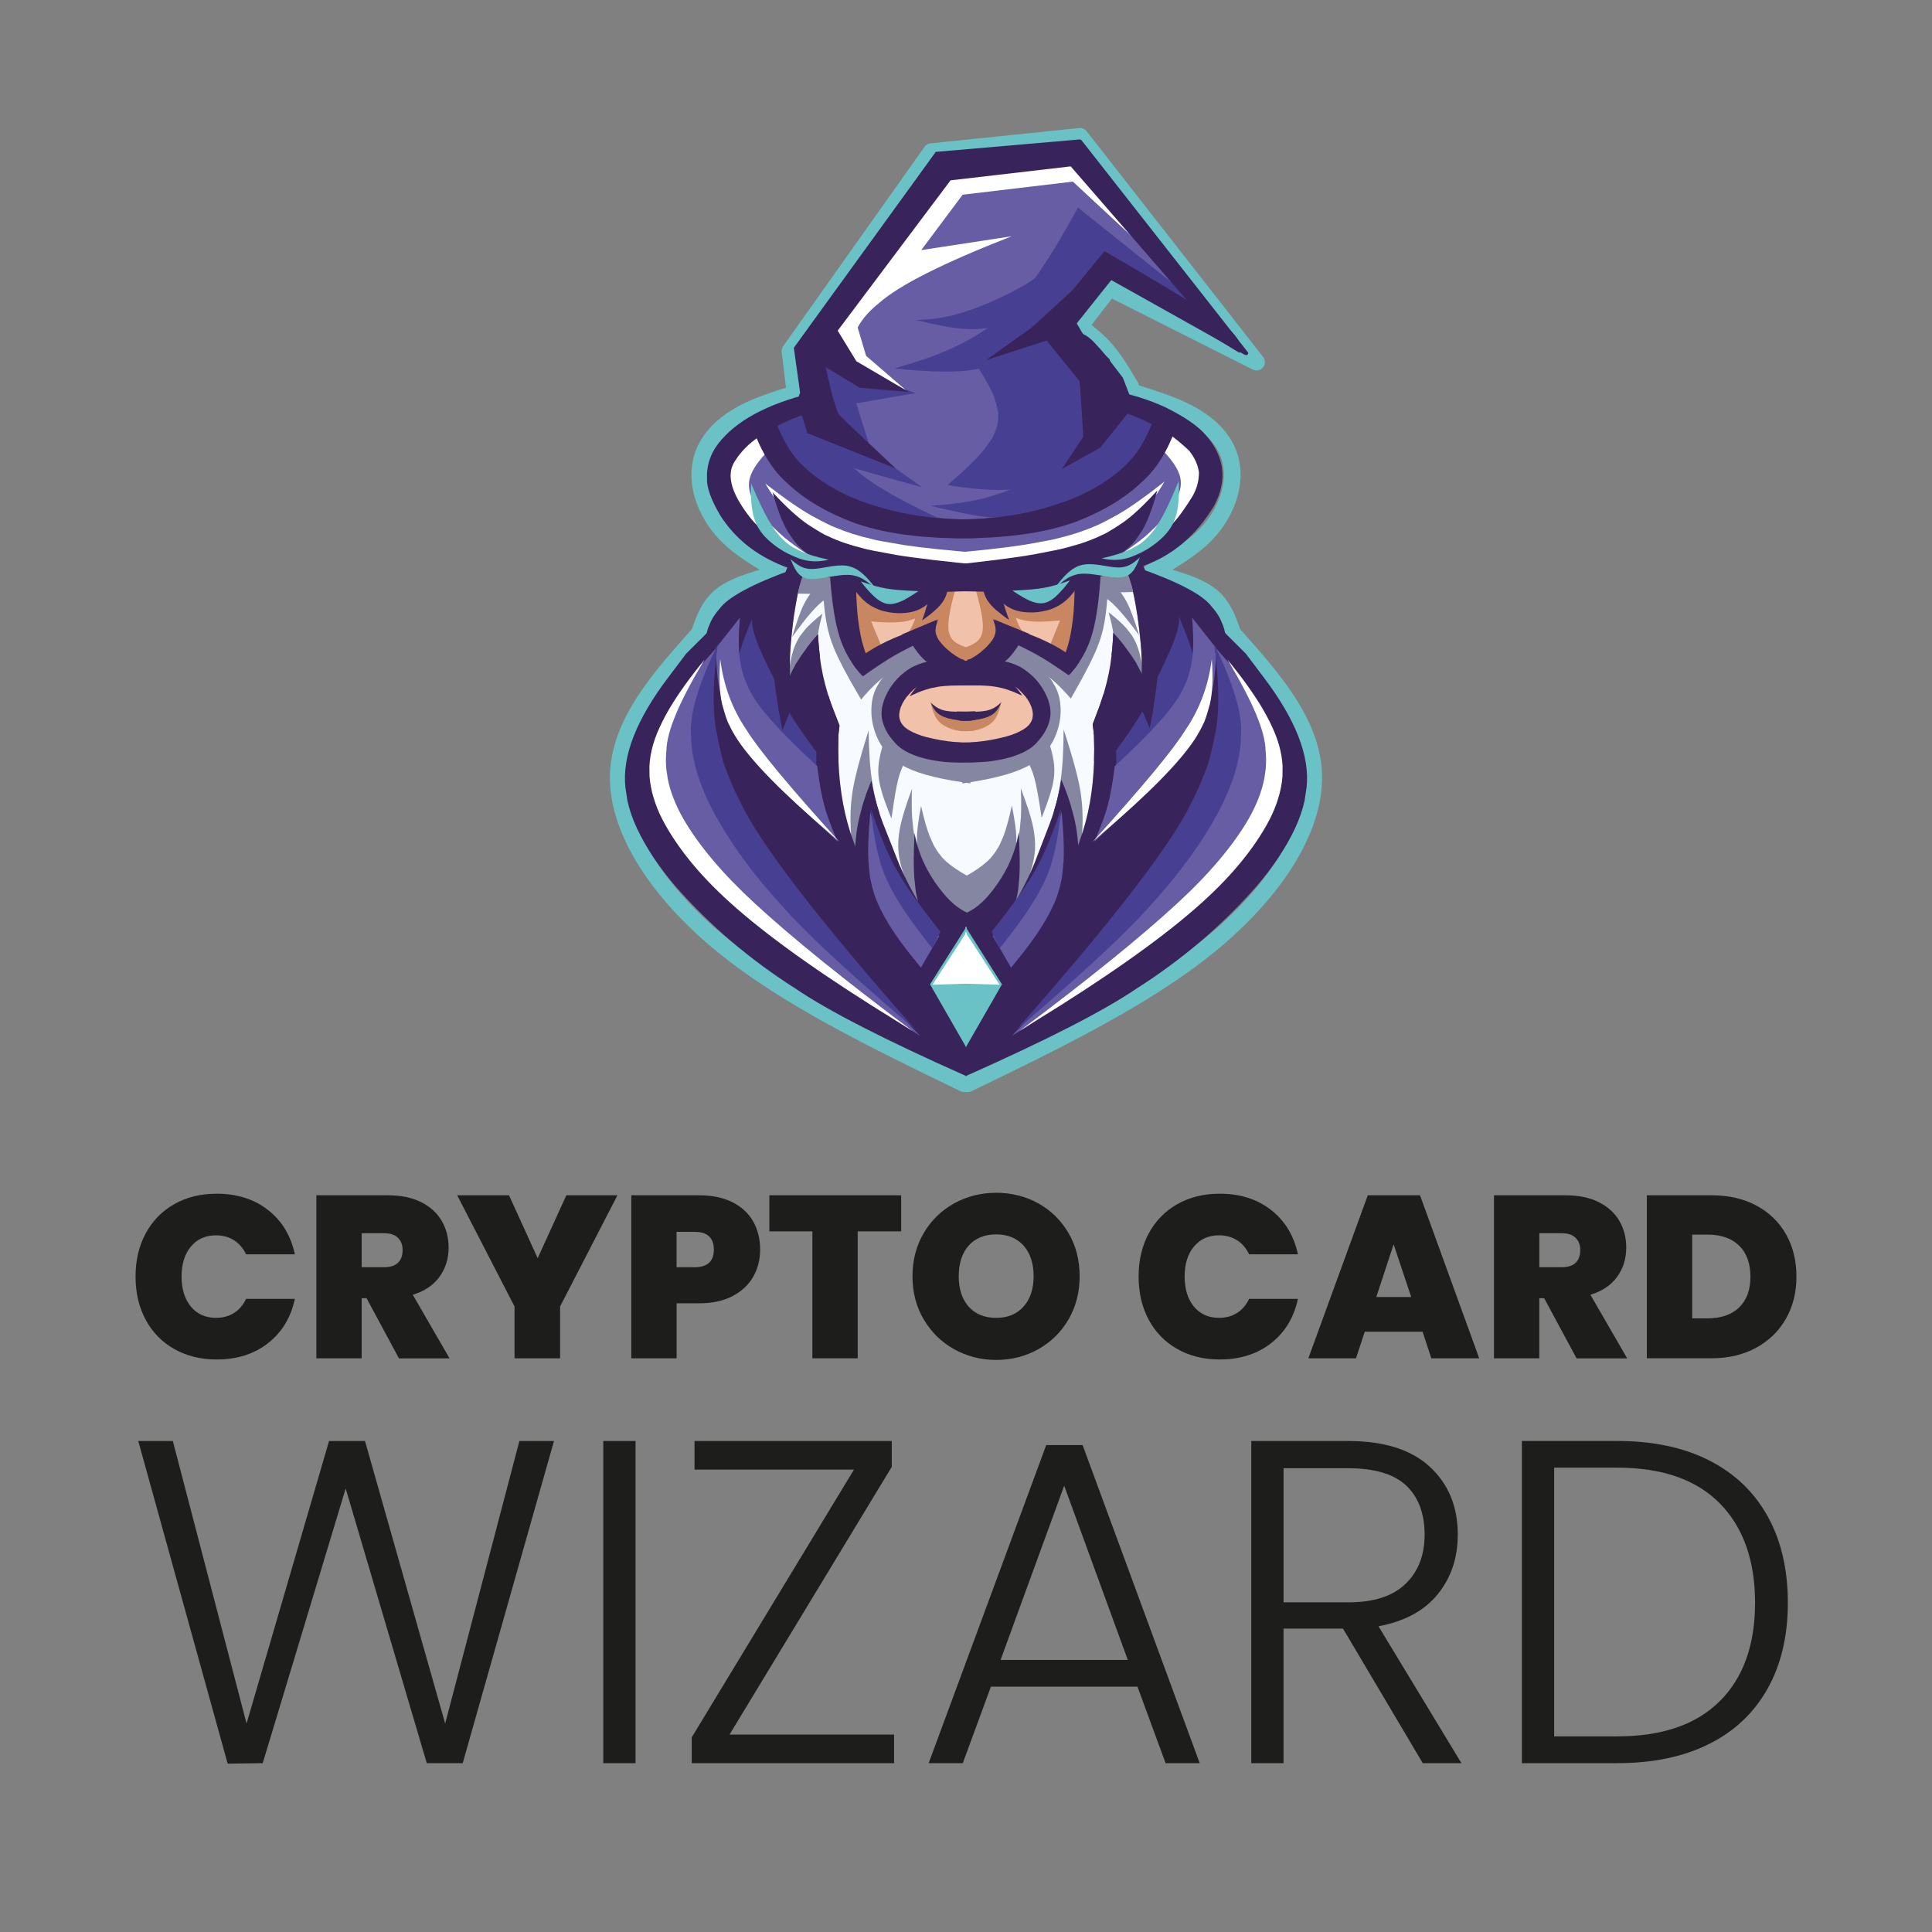 <?xml version="1.0" encoding="UTF-8"?>
<svg id="_Слой_1" data-name="Слой 1" xmlns="http://www.w3.org/2000/svg" viewBox="0 0 500 500">
  <rect x="0" y="0" width="500" height="500" fill="#808080" stroke="none"/>
  <defs>
    <style>
      .cls-1 {
        fill: #8586a2;
      }

      .cls-2 {
        fill: #38245a;
      }

      .cls-3 {
        fill: #f7fbff;
      }

      .cls-4 {
        fill: #6bc2c6;
      }

      .cls-5 {
        fill: #473f91;
      }

      .cls-6 {
        fill: #c98761;
      }

      .cls-7 {
        fill: #1d1d1b;
      }

      .cls-8 {
        fill: #fff;
      }

      .cls-9 {
        fill: #f1c2a9;
      }

      .cls-10 {
        fill: #665da5;
      }
    </style>
  </defs>
  <g>
    <path class="cls-7" d="M37.68,319.25c1.74-3.25,4.2-5.78,7.39-7.6s6.86-2.72,11.01-2.72c5.27,0,9.69,1.41,13.29,4.22,3.59,2.81,5.9,6.63,6.94,11.46h-12.63c-.76-1.59-1.81-2.81-3.14-3.65-1.34-.84-2.88-1.26-4.64-1.26-2.71,0-4.88.97-6.49,2.9-1.62,1.94-2.42,4.52-2.42,7.75s.81,5.88,2.42,7.81c1.62,1.94,3.78,2.9,6.49,2.9,1.75,0,3.3-.42,4.64-1.26,1.34-.84,2.38-2.05,3.14-3.65h12.63c-1.04,4.83-3.35,8.65-6.94,11.46-3.59,2.81-8.02,4.22-13.29,4.22-4.15,0-7.82-.91-11.01-2.72-3.19-1.81-5.65-4.35-7.39-7.6-1.74-3.25-2.6-6.97-2.6-11.16s.87-7.85,2.6-11.1Z"/>
    <path class="cls-7" d="M103.24,351.53l-8.38-15.56h-1.26v15.56h-11.73v-42.19h18.49c3.39,0,6.26.59,8.62,1.77,2.35,1.18,4.13,2.79,5.33,4.85,1.2,2.05,1.79,4.36,1.79,6.91,0,2.87-.79,5.4-2.36,7.57-1.58,2.17-3.88,3.72-6.91,4.64l9.51,16.46h-13.11ZM93.6,327.95h5.8c1.6,0,2.79-.38,3.59-1.14.8-.76,1.2-1.86,1.2-3.29,0-1.36-.41-2.42-1.23-3.2s-2-1.17-3.56-1.17h-5.8v8.8Z"/>
    <path class="cls-7" d="M159.79,309.34l-14.84,28.78v13.41h-11.79v-13.41l-14.84-28.78h13.41l7.42,16.28,7.42-16.28h13.22Z"/>
    <path class="cls-7" d="M194.95,330.38c-1.18,2.09-2.95,3.77-5.33,5.03-2.37,1.26-5.28,1.88-8.71,1.88h-5.8v14.24h-11.73v-42.19h17.53c3.39,0,6.27.6,8.65,1.8,2.37,1.2,4.16,2.85,5.36,4.97,1.2,2.12,1.8,4.55,1.8,7.3,0,2.55-.59,4.88-1.77,6.97ZM184.74,323.41c0-3.07-1.66-4.61-4.97-4.61h-4.67v9.16h4.67c3.31,0,4.97-1.52,4.97-4.55Z"/>
    <path class="cls-7" d="M233.22,309.34v9.34h-11.25v32.85h-11.73v-32.85h-11.13v-9.34h34.11Z"/>
    <path class="cls-7" d="M246.92,349.17c-3.31-1.85-5.93-4.43-7.87-7.72-1.94-3.29-2.9-7.01-2.9-11.16s.97-7.87,2.9-11.16c1.93-3.29,4.56-5.85,7.87-7.69,3.31-1.83,6.94-2.75,10.89-2.75s7.63.92,10.92,2.75c3.29,1.84,5.89,4.4,7.81,7.69,1.92,3.29,2.87,7.01,2.87,11.16s-.96,7.87-2.87,11.16c-1.92,3.29-4.53,5.87-7.84,7.72-3.31,1.86-6.94,2.78-10.89,2.78s-7.58-.93-10.89-2.78ZM264.9,338.13c1.74-1.95,2.6-4.57,2.6-7.84s-.87-5.99-2.6-7.93c-1.74-1.93-4.1-2.9-7.09-2.9s-5.41.97-7.12,2.9c-1.72,1.94-2.57,4.58-2.57,7.93s.86,5.93,2.57,7.87c1.71,1.94,4.09,2.9,7.12,2.9s5.36-.98,7.09-2.93Z"/>
    <path class="cls-7" d="M297.27,319.25c1.74-3.25,4.2-5.78,7.39-7.6s6.86-2.72,11.01-2.72c5.27,0,9.69,1.41,13.29,4.22,3.59,2.81,5.9,6.63,6.94,11.46h-12.63c-.76-1.59-1.81-2.81-3.14-3.65-1.34-.84-2.88-1.26-4.64-1.26-2.71,0-4.88.97-6.49,2.9-1.62,1.94-2.42,4.52-2.42,7.75s.81,5.88,2.42,7.81c1.62,1.94,3.78,2.9,6.49,2.9,1.75,0,3.3-.42,4.64-1.26,1.34-.84,2.38-2.05,3.14-3.65h12.63c-1.04,4.83-3.35,8.65-6.94,11.46-3.59,2.81-8.02,4.22-13.29,4.22-4.15,0-7.82-.91-11.01-2.72-3.19-1.81-5.65-4.35-7.39-7.6-1.74-3.25-2.6-6.97-2.6-11.16s.87-7.85,2.6-11.1Z"/>
    <path class="cls-7" d="M368.16,344.65h-14.96l-2.27,6.88h-12.33l15.38-42.19h13.52l15.32,42.19h-12.39l-2.27-6.88ZM365.22,335.67l-4.55-13.64-4.49,13.64h9.04Z"/>
    <path class="cls-7" d="M408.01,351.53l-8.38-15.56h-1.26v15.56h-11.73v-42.19h18.49c3.39,0,6.26.59,8.62,1.77,2.35,1.18,4.13,2.79,5.33,4.85,1.2,2.05,1.79,4.36,1.79,6.91,0,2.87-.79,5.4-2.36,7.57-1.58,2.17-3.88,3.72-6.91,4.64l9.51,16.46h-13.11ZM398.38,327.95h5.8c1.6,0,2.79-.38,3.59-1.14.8-.76,1.2-1.86,1.2-3.29,0-1.36-.41-2.42-1.23-3.2s-2-1.17-3.56-1.17h-5.8v8.8Z"/>
    <path class="cls-7" d="M454.54,312c3.33,1.78,5.89,4.26,7.69,7.45,1.8,3.19,2.69,6.84,2.69,10.95s-.91,7.7-2.72,10.89c-1.82,3.19-4.39,5.7-7.72,7.51-3.33,1.82-7.19,2.72-11.58,2.72h-16.7v-42.19h16.7c4.43,0,8.31.89,11.64,2.66ZM450.08,338.37c1.95-1.87,2.93-4.53,2.93-7.96s-.98-6.15-2.93-8.05c-1.96-1.89-4.65-2.84-8.08-2.84h-4.07v21.66h4.07c3.43,0,6.12-.94,8.08-2.81Z"/>
  </g>
  <g>
    <path class="cls-7" d="M143.37,372.93l-23.62,83.38h-9.3l-20.99-71.09-21.47,71.09-9.07.12-23.14-83.5h8.95l19.08,73.12,21.35-73.12h9.3l20.75,73.12,19.21-73.12h8.95Z"/>
    <path class="cls-7" d="M164.48,372.93v83.38h-8.35v-83.38h8.35Z"/>
    <path class="cls-7" d="M188.81,448.91h42.58v7.4h-52.37v-6.68l41.99-69.3h-41.27v-7.4h51.05v6.68l-41.99,69.3Z"/>
    <path class="cls-7" d="M294.38,436.5h-37.93l-7.28,19.8h-8.83l30.42-82.31h9.42l30.3,82.31h-8.83l-7.28-19.8ZM291.87,429.59l-16.46-45.09-16.46,45.09h32.92Z"/>
    <path class="cls-7" d="M368.21,456.31l-20.64-34.83h-15.39v34.83h-8.35v-83.38h25.05c9.3,0,16.36,2.23,21.17,6.68,4.81,4.45,7.22,10.3,7.22,17.53,0,6.04-1.73,11.19-5.19,15.45-3.46,4.26-8.57,7.02-15.33,8.29l21.47,35.43h-10.02ZM332.19,414.68h16.82c6.52,0,11.43-1.59,14.73-4.77,3.3-3.18,4.95-7.43,4.95-12.76s-1.59-9.72-4.77-12.7c-3.18-2.98-8.19-4.47-15.03-4.47h-16.7v34.71Z"/>
    <path class="cls-7" d="M442.29,377.94c6.6,3.34,11.65,8.15,15.15,14.43,3.5,6.28,5.25,13.76,5.25,22.42s-1.75,16-5.25,22.25c-3.5,6.24-8.55,11.02-15.15,14.31-6.6,3.3-14.51,4.95-23.74,4.95h-24.69v-83.38h24.69c9.22,0,17.14,1.67,23.74,5.01ZM445.09,440.26c6.08-6.08,9.12-14.57,9.12-25.47s-3.04-19.54-9.12-25.71c-6.08-6.16-14.93-9.25-26.54-9.25h-16.34v69.54h16.34c11.61,0,20.46-3.04,26.54-9.13Z"/>
  </g>
  <g>
    <g id="layer1">
      <path class="cls-4" d="M248.61,282.43h0s-.16-.08-.16-.08h0c-22.76-11.03-45.83-22.2-62.69-35.92h0c-16.84-13.7-27.92-30.29-27.91-45.15h0c0-14.87,11.21-27.25,21.51-38.79l-.43.74c1.24-3.64,2.67-8.02,6.82-11.1h0c3.94-2.93,10.23-4.56,15.87-6.04l-.52,3.96-.07-.04h0c-5.02-2.87-10.36-5.91-14.28-9.81h0c-3.98-3.97-6.48-8.79-7.4-13.36h0c-.93-4.62-.26-9.01,1.95-12.8h0c2.18-3.75,5.77-6.77,10.06-9.04h0c4.26-2.25,9.32-3.83,14.13-5.33.19-.06.39-.09.6-.1h0l26.72-.57c1.19-.03,2.18.92,2.2,2.11.03,1.19-.92,2.18-2.11,2.2h0l-26.72.57.6-.1c-4.91,1.53-9.56,2.99-13.39,5.02h0c-3.81,2.02-6.68,4.54-8.35,7.4h0c-1.64,2.82-2.19,6.11-1.45,9.78h0c.75,3.71,2.82,7.77,6.22,11.16h0c3.43,3.42,8.23,6.19,13.38,9.12h0s.07.04.07.04c.76.43,1.18,1.29,1.07,2.16-.11.87-.74,1.58-1.59,1.81h0c-5.96,1.57-11.27,3.01-14.39,5.33h0c-2.92,2.17-4.01,5.23-5.31,9.03-.09.27-.24.53-.43.74h0c-10.65,11.93-20.4,23.02-20.41,35.92h0c0,12.9,9.82,28.38,26.32,41.8h0c16.39,13.34,38.96,24.29,61.85,35.38h0s.16.08.16.08c1.07.52,1.52,1.81,1,2.88s-1.81,1.52-2.88,1Z"/>
      <path class="cls-4" d="M251.39,282.43h0s.16-.08.16-.08h0c22.76-11.03,45.83-22.2,62.69-35.92h0c16.84-13.7,27.92-30.29,27.91-45.15h0c0-14.87-11.21-27.25-21.51-38.79l.43.74c-1.24-3.64-2.67-8.02-6.82-11.1h0c-3.94-2.93-10.23-4.56-15.87-6.04l.52,3.96.07-.04h0c5.02-2.87,10.36-5.91,14.28-9.81h0c3.98-3.97,6.48-8.79,7.4-13.36h0c.93-4.62.26-9.01-1.95-12.8h0c-2.18-3.75-5.77-6.77-10.06-9.04h0c-4.26-2.25-9.32-3.83-14.13-5.33-.19-.06-.39-.09-.6-.1h0l-26.72-.57c-1.19-.03-2.18.92-2.2,2.11-.03,1.19.92,2.18,2.11,2.2h0l26.72.57-.6-.1c4.91,1.53,9.56,2.99,13.39,5.02h0c3.81,2.02,6.68,4.54,8.35,7.4h0c1.64,2.82,2.19,6.11,1.45,9.78h0c-.75,3.71-2.82,7.77-6.22,11.16h0c-3.43,3.42-8.23,6.19-13.38,9.12h0s-.07.04-.07.04c-.76.43-1.18,1.29-1.07,2.16.11.87.74,1.58,1.59,1.81h0c5.96,1.57,11.27,3.01,14.39,5.33h0c2.92,2.17,4.01,5.23,5.31,9.03.09.27.24.53.43.74h0c10.65,11.93,20.4,23.02,20.41,35.92h0c0,12.9-9.82,28.38-26.32,41.8h0c-16.39,13.34-38.96,24.29-61.85,35.38h0s-.16.08-.16.08c-1.07.52-1.52,1.81-1,2.88s1.81,1.52,2.88,1Z"/>
      <path class="cls-4" d="M207.98,102.29h0c0,1.14-.89,2.09-2.03,2.16s-2.14-.76-2.27-1.9h0l-1.38-11.43c-.06-.53.07-1.07.38-1.51h0l36.59-51.61c.36-.51.92-.83,1.54-.9h0l38.49-3.96c.74-.08,1.46.23,1.92.82h0l45.68,58.43c.62.8.61,1.92-.03,2.7-.64.78-1.74,1.01-2.64.56h0l-38.04-19.18,2.68-.61-7.71,9.95-.39-3.04c2.38,1.82,4.96,3.79,7.32,6.58h0c2.33,2.75,4.4,6.26,6.36,9.55.61,1.03.27,2.35-.75,2.96-1.03.61-2.35.27-2.96-.75h0c-2-3.38-3.89-6.54-5.94-8.96h0c-2.02-2.38-4.24-4.09-6.65-5.94-.46-.35-.76-.87-.83-1.44s.08-1.15.43-1.6h0l7.71-9.95c.63-.82,1.76-1.07,2.68-.61h0l38.04,19.18-2.67,3.26-45.68-58.43,1.92.82-38.49,3.96,1.54-.9-36.59,51.61.38-1.51,1.38,11.43-4.3.26h0c0-1.19.97-2.16,2.16-2.16s2.16.97,2.16,2.16Z"/>
    </g>
    <g id="layer3">
      <path class="cls-10" d="M204.98,147.05l-5.97-3.5c-9.12-5.03-13.55-12.31-13.31-21.84.04-2.31.49-4.45,1.38-6.42l.77-1.4c.58-.89,1.27-1.7,2.08-2.44,1.88-1.94,5.71-3.88,11.48-5.83l5.95-1.83,18.49,14.72,38.56,3.84-7.48,24.79-51.95-.09"/>
      <path class="cls-10" d="M294.66,146.6l5.94-3.56c9.06-5.12,13.43-12.45,13.09-21.97-.06-2.31-.54-4.44-1.44-6.41l-.78-1.39c-.59-.88-1.29-1.69-2.11-2.42-1.9-1.92-5.75-3.83-11.53-5.72l-5.97-1.77-18.34,14.9-38.52,4.22,7.72,24.72,51.94-.61"/>
      <path class="cls-10" d="M237.62,133.85l-25.53-26.4,1.35-16.06c3.52-7.82,6.07-13.03,7.66-15.61,4.07-7.79,12.64-18.01,25.72-30.64l28.24-4.57,8.17,6,29.1,37.41-27.33-13.96-11.38,14.29,12.85,29.18-48.84,20.36"/>
      <path class="cls-3" d="M240.43,242.04l-12.37-14.31-12.17-13.86-.79-28.64-7-13.13-4.56,5.99,3.07-31.12,8.18.05,9.48,24.07,12.64-6.7,4.42,8.03c-4.75,2.54-7.86,5.11-9.32,7.72-1.25,2.49-1.27,5.18-.08,8.07,1.64,3.05,3.63,5.02,5.97,5.91,2.3,1.33,7.51,2.57,15.62,3.71l.65,38.65-13.75,5.57"/>
      <path class="cls-3" d="M260.16,241.95l12.23-14.44,12.03-13.98.5-28.65,6.87-13.2,4.61,5.95-3.38-31.09-8.18.13-9.25,24.17-12.7-6.58-4.34,8.07c4.78,2.49,7.91,5.03,9.4,7.62,1.27,2.47,1.32,5.16.16,8.07-1.61,3.07-3.58,5.06-5.91,5.96-2.29,1.35-7.48,2.64-15.58,3.87l-.26,38.66,13.8,5.44"/>
      <path class="cls-9" d="M223.87,171.93l-1.1-2.68c-3.33-8.09-5.12-13.7-5.38-16.84l-.11-1.85.14-1.64.41-1.4c.47-.92.95-1.53,1.45-1.83,1.79-1.14,4.24-1.6,7.34-1.37,4.18.24,10.23,1.34,18.16,3.3l6.14-.46,1.7,25.86c-3.59.43-6.1.07-7.53-1.07-1.4-.88-2.94-3.53-4.61-7.94l-16.6,7.93"/>
      <path class="cls-9" d="M276.01,171.68l1.07-2.7c3.25-8.12,4.99-13.75,5.21-16.89l.09-1.85-.15-1.64-.42-1.4c-.48-.92-.96-1.52-1.46-1.81-1.81-1.13-4.26-1.56-7.35-1.3-4.18.29-10.22,1.45-18.12,3.48l-6.15-.4-1.45,25.87c3.59.39,6.1,0,7.52-1.14,1.39-.9,2.9-3.56,4.54-7.99l16.67,7.77"/>
      <path class="cls-9" d="M246.69,194.99l-1.97-.64c-5.95-1.91-9.97-3.58-12.05-5.02-.88-.56-1.62-1.16-2.25-1.81l-.82-1-.59-1.07c-.31-.74-.46-1.52-.45-2.34.04-1.67.56-3.3,1.56-4.9.49-.79,1.07-1.52,1.73-2.2l1.04-.96c.73-.6,1.51-1.11,2.35-1.51,2.6-1.35,6.02-1.34,10.27.06,1.98.63,4.82,1.85,8.52,3.66l.62,16.55-7.95,1.17"/>
      <path class="cls-9" d="M253.42,194.95l1.97-.66c5.93-1.96,9.93-3.68,12-5.13.87-.57,1.61-1.18,2.23-1.83l.81-1.01.58-1.08c.3-.75.44-1.53.43-2.35-.05-1.67-.59-3.29-1.61-4.88-.5-.78-1.08-1.51-1.75-2.18l-1.05-.95c-.74-.6-1.52-1.09-2.36-1.49-2.61-1.33-6.03-1.28-10.27.16-1.97.65-4.8,1.9-8.48,3.74l-.45,16.55,7.96,1.09"/>
      <path class="cls-6" d="M242.42,156.32l-.54.44c-1.62,1.32-2.95,2.25-3.99,2.78-.7.41-1.69.79-2.98,1.14-1.95.49-5.11.54-9.46.14l3.24,7.77-5.41,1.01-3.41-8.59-.26-1.89c-.28-1.91-.35-3.62-.21-5.12.23-1.55.73-2.55,1.51-3,.73-.49,1.65-.8,2.75-.92,1.43-.15,3.11-.16,5.05-.05l13.72,6.28"/>
      <path class="cls-6" d="M257.31,156.24l.55.43c1.63,1.31,2.97,2.22,4.01,2.74.7.41,1.7.78,3,1.11,1.96.47,5.11.49,9.46.05l-3.16,7.8,5.42.96,3.32-8.62.24-1.89c.26-1.91.32-3.62.16-5.12-.25-1.55-.76-2.54-1.54-2.98-.73-.48-1.65-.78-2.76-.89-1.43-.13-3.11-.13-5.05,0l-13.66,6.41"/>
      <path class="cls-6" d="M238.33,155.06l-.15.55c-.64,2.43-1.22,4.28-1.73,5.53-.45,1.15-1.18,2.44-2.2,3.89,3.76-1.16,6.19-2.26,7.28-3.3.78-.63,1.44-1.4,1.96-2.3.26-.45.5-.93.71-1.43.13-.23.4-1.03.82-2.4.24-.83.57-2.29.99-4.38l-7.68,3.83"/>
      <path class="cls-6" d="M261.38,154.94l.16.55c.67,2.43,1.26,4.26,1.78,5.51.46,1.14,1.2,2.43,2.23,3.87-3.77-1.12-6.21-2.2-7.31-3.23-.79-.63-1.45-1.39-1.98-2.28-.27-.45-.51-.92-.72-1.42-.13-.23-.41-1.02-.84-2.39-.25-.83-.6-2.28-1.03-4.37l7.72,3.75"/>
      <path class="cls-6" d="M250.1,167.57l.34,4.8c-3.26-1.86-5.48-3.41-6.67-4.66-.49-.5-.91-1.02-1.25-1.57l-.45-.85-.31-.9-.17-.95v-1s.13-1.05.13-1.05l.26-1.08c.21-.73.48-1.45.8-2.18.67-1.47,1.41-2.82,2.2-4.05,1.66-2.53,2.65-3.92,2.97-4.17l-.78,2.84c-.22.82-.43,1.63-.63,2.42-.46,1.94-.7,3.07-.74,3.4-.13.71-.23,1.39-.29,2.02l-.07.92c-.03.59,0,1.12.05,1.61.06.48.17.9.33,1.28l.26.52c.19.33.42.61.67.86.62.64,1.75,1.23,3.37,1.79"/>
      <path class="cls-6" d="M249.74,167.57l-.29,4.8c3.24-1.89,5.45-3.46,6.63-4.73.49-.5.9-1.03,1.24-1.58l.44-.85.31-.9.16-.95v-1s-.15-1.05-.15-1.05l-.27-1.07c-.22-.73-.5-1.45-.83-2.17-.69-1.46-1.43-2.81-2.24-4.03-1.68-2.52-2.69-3.9-3.01-4.14l.81,2.83c.23.82.45,1.63.65,2.42.48,1.94.74,3.07.77,3.39.14.71.24,1.38.31,2.02l.08.92c.03.59.02,1.12-.04,1.61-.06.48-.16.91-.31,1.28l-.25.53c-.19.33-.41.62-.66.87-.62.65-1.74,1.25-3.35,1.82"/>
      <path class="cls-6" d="M251.83,189.1l-.18.02c-1.71.18-3.06.15-4.05-.09-.95-.22-1.64-.43-2.06-.63-.55-.23-1.07-.51-1.56-.83-.73-.49-1.31-1.09-1.73-1.8-.49-.82-.93-1.99-1.31-3.51,1.04.76,1.87,1.31,2.52,1.67.92.48,1.61.79,2.09.91,1.19.42,3.31.72,6.36.91l-.09,3.35"/>
      <path class="cls-6" d="M248.22,189.12h.18c1.71.17,3.06.13,4.05-.11.95-.23,1.63-.44,2.05-.65.55-.23,1.07-.52,1.55-.85.73-.5,1.3-1.1,1.71-1.81.48-.82.91-2,1.27-3.53-1.03.77-1.86,1.33-2.5,1.69-.91.49-1.6.8-2.08.94-1.18.43-3.3.75-6.35.97l.12,3.35"/>
      <path class="cls-1" d="M220.72,221.09l-.12-1.18c-.26-2.35-.43-4.76-.49-7.21,0-2.08.02-3.34.08-3.78.05-.86.14-1.73.25-2.62.37-3.52,1.83-9.27,4.36-17.26.07,5.67.39,10.14.94,13.41.16,1.19.58,3.29,1.26,6.32.5,2.17,1.29,5.3,2.39,9.38l-8.66,2.95"/>
      <path class="cls-1" d="M279.65,220.8l.11-1.18c.24-2.36.38-4.76.42-7.22-.02-2.08-.06-3.33-.12-3.78-.06-.86-.15-1.73-.27-2.62-.41-3.52-1.92-9.26-4.53-17.22-.02,5.67-.29,10.14-.81,13.42-.15,1.19-.55,3.3-1.2,6.33-.48,2.18-1.24,5.31-2.29,9.4l8.69,2.86"/>
      <path class="cls-1" d="M238.21,235.53l-.67-1.28c-1.38-2.56-2.56-5.13-3.55-7.7-.32-.86-.59-1.72-.82-2.59l-.31-1.3c-.18-.87-.3-1.73-.36-2.61-.06-.87-.06-1.75,0-2.62l.12-1.32c.11-.88.26-1.76.46-2.64.47-2.21,1.45-5.31,2.95-9.32-.11,2.43-.1,4.92.03,7.49.2,2.19.36,3.52.48,4.01.16.92.37,1.87.62,2.84.07.46.56,1.98,1.49,4.56.4,1.04.81,2.08,1.25,3.11,1.54,3.55,2.52,5.86,2.93,6.93.64,1.68.94,2.71.91,3.08.08.95-.32,1.37-1.2,1.24-.89-.14-2.34-.76-4.35-1.88"/>
      <path class="cls-1" d="M262.31,235.41l.65-1.29c1.35-2.57,2.51-5.15,3.48-7.74.31-.86.57-1.73.79-2.59l.29-1.3c.17-.87.28-1.74.34-2.61.05-.87.04-1.75-.03-2.62l-.14-1.32c-.12-.88-.28-1.76-.48-2.64-.49-2.2-1.5-5.3-3.04-9.29.14,2.43.15,4.92.04,7.49-.18,2.19-.32,3.53-.44,4.01-.15.92-.35,1.87-.59,2.85-.06.46-.54,1.98-1.44,4.57-.39,1.05-.79,2.09-1.22,3.12-1.5,3.57-2.46,5.89-2.87,6.96-.62,1.69-.91,2.72-.88,3.09-.07.95.33,1.36,1.21,1.23.89-.15,2.34-.79,4.33-1.92"/>
      <path class="cls-1" d="M203.63,180.73l.08-1.26c.13-2.54.36-4.97.7-7.28.12-.76.26-1.5.43-2.21l.27-1.04c.19-.68.42-1.33.67-1.94.26-.61.55-1.18.86-1.72.13-.3.66-1.05,1.61-2.23.97-1.15,2.5-2.57,4.6-4.25-.94,3.45-1.38,6.1-1.31,7.96-.02.68.09,1.86.34,3.54.2,1.2.57,2.91,1.12,5.12l-9.36,5.31"/>
      <path class="cls-1" d="M296.34,180.27l-.09-1.26c-.16-2.54-.41-4.96-.77-7.27-.13-.76-.28-1.5-.45-2.2l-.28-1.04c-.2-.68-.43-1.32-.69-1.93-.26-.61-.56-1.18-.88-1.71-.13-.3-.68-1.04-1.63-2.21-.98-1.14-2.53-2.54-4.64-4.2.97,3.44,1.44,6.09,1.39,7.94.03.68-.07,1.86-.31,3.54-.18,1.2-.54,2.91-1.07,5.13l9.42,5.22"/>
      <path class="cls-1" d="M251.08,202.75l-1.96-.31c-7.29-1.05-12.57-2.55-15.85-4.52-.95-.55-1.81-1.19-2.6-1.9l-1.11-1.13c-1.39-1.61-2.42-3.42-3.1-5.41-.34-.99-.59-1.98-.75-2.99-.16-1.01-.23-2-.2-2.99l.1-1.45c.23-1.92.82-3.61,1.77-5.07,1.18-2.35,4.79-5.16,10.82-8.45l4.29,3.65c-2.5,1.87-4.82,3.72-6.94,5.55-1.39,1.22-2.57,2.41-3.51,3.58-1.9,2.36-2.48,4.53-1.72,6.49.77,1.97,2.89,3.55,6.36,4.74,2.38.95,7.85,2.05,16.44,3.29l-2.04,6.91"/>
      <path class="cls-1" d="M249.11,202.76l1.96-.33c7.28-1.12,12.54-2.68,15.8-4.68.94-.56,1.8-1.2,2.58-1.92l1.1-1.14c1.37-1.63,2.39-3.44,3.05-5.44.33-.99.57-1.99.72-3s.21-2.01.17-2.99l-.12-1.44c-.25-1.91-.86-3.6-1.82-5.06-1.21-2.34-4.84-5.12-10.91-8.34l-4.25,3.69c2.52,1.85,4.85,3.67,7,5.48,1.41,1.2,2.59,2.38,3.55,3.54,1.93,2.34,2.52,4.5,1.78,6.48-.75,1.97-2.86,3.58-6.32,4.8-2.37.98-7.83,2.13-16.4,3.46l2.11,6.89"/>
      <path class="cls-1" d="M203.12,170.31l.47-2.47c1.26-6.87,2.45-12.58,3.58-17.15.68-2.43,1.08-3.7,1.19-3.82.3-.71.58-1.21.85-1.5.32-.4.72-.51,1.2-.33.19.02.8.52,1.84,1.5.1.09.29.21.59.36.25.12.5.2.75.26l2.09.33c.45.18.7.33.73.45.13.15.23.35.3.58.06.08.13.5.21,1.26.05.8,0,2.13-.19,4.01l-11.19-.17-2.43,16.7"/>
      <path class="cls-1" d="M296.75,169.85l-.49-2.46c-1.32-6.85-2.57-12.56-3.75-17.11-.7-2.42-1.11-3.69-1.23-3.81-.3-.71-.59-1.21-.87-1.5-.32-.39-.72-.5-1.21-.32-.19.02-.8.53-1.83,1.52-.09.09-.29.21-.58.37-.25.12-.5.21-.75.27l-2.09.35c-.45.19-.7.34-.73.45-.12.16-.22.35-.3.58-.06.08-.13.5-.2,1.26-.05.8.03,2.13.23,4.01l11.19-.28,2.59,16.67"/>
      <path class="cls-1" d="M212.43,150.27l-.38.44c-1.68,1.86-2.98,3.69-3.91,5.51-.84,1.57-1.88,4.45-3.12,8.63,3.59-5.01,6.31-8.16,8.15-9.46.37,4.73,1.14,8.55,2.3,11.44.99,2.8,3.45,7.54,7.38,14.21,2.57-3.05,4.83-5.2,6.8-6.46,1.84-1.31,5.28-3.01,10.32-5.09l-4.43-3.46-12.77,5.19c-2.81-9.2-4.77-14.85-5.89-16.95-1.17-2.55-2.66-3.88-4.45-4"/>
      <path class="cls-1" d="M287.24,149.9l.39.44c1.7,1.84,3.02,3.66,3.97,5.47.86,1.56,1.93,4.43,3.2,8.6-3.64-4.97-6.39-8.1-8.25-9.38-.33,4.73-1.06,8.56-2.19,11.47-.96,2.81-3.37,7.58-7.24,14.29-2.6-3.02-4.89-5.15-6.86-6.4-1.85-1.29-5.31-2.95-10.37-4.99l4.39-3.5,12.82,5.06c2.71-9.22,4.62-14.9,5.73-17.01,1.15-2.56,2.62-3.91,4.41-4.04"/>
      <path class="cls-1" d="M246.59,237.72l-.9-1.21c-4.07-5.25-6.64-9.7-7.7-13.34-.23-.81-.4-1.62-.51-2.43-.11-.4-.18-1.62-.2-3.65.03-2.03.39-4.86,1.09-8.51.8,3.5,1.55,6.13,2.25,7.87.74,1.72,1.22,2.72,1.44,3,.37.63.78,1.23,1.23,1.79,1.7,2.34,5.51,4.89,11.41,7.64-1.42,6.06-2.58,9.48-3.51,10.26-.51.56-1.11.74-1.8.54-.53-.09-1.47-.74-2.82-1.96"/>
      <path class="cls-1" d="M253.95,237.69l.89-1.22c4.02-5.29,6.54-9.77,7.56-13.42.22-.81.38-1.62.48-2.43.11-.41.16-1.62.16-3.65-.05-2.03-.44-4.86-1.17-8.5-.77,3.51-1.49,6.14-2.17,7.9-.72,1.73-1.19,2.73-1.41,3.02-.36.63-.77,1.23-1.22,1.8-1.68,2.36-5.46,4.94-11.33,7.75,1.48,6.04,2.68,9.45,3.61,10.22.51.55,1.12.73,1.81.52.53-.09,1.47-.76,2.8-1.99"/>
      <path class="cls-1" d="M228.66,192.19l-.2.7c-.43,1.38-.76,2.8-.99,4.27-.07.49-.12.99-.15,1.5l-.02.77c0,.52.02,1.05.08,1.6.06.55.14,1.11.26,1.68.03.27.26,1.15.68,2.64.45,1.5,1.25,3.67,2.39,6.5.71-5.14,1.3-8.56,1.77-10.25.45-1.84,1.24-3.73,2.37-5.65l-6.19-3.77"/>
      <path class="cls-1" d="M271.43,191.98l.21.69c.44,1.38.79,2.8,1.03,4.26.08.49.13.99.16,1.5l.03.77c0,.52-.01,1.05-.06,1.6-.05.55-.13,1.11-.24,1.68-.03.27-.25,1.16-.66,2.65-.44,1.5-1.21,3.68-2.32,6.53-.76-5.14-1.38-8.55-1.87-10.23-.47-1.84-1.28-3.71-2.43-5.62l6.15-3.83"/>
      <path class="cls-5" d="M202.64,106.29l2.38,9.02c4.47,1.95,8.65,3.54,12.53,4.76,3.59,1.18,10.62,3.19,21.1,6.03-13.97-9.84-22.23-16.11-24.77-18.82-1.36-1.22-2.33-2.61-2.91-4.16-.29-1.05.13-2.11,1.26-3.18l-9.58,6.35"/>
      <path class="cls-5" d="M216.95,111.72l-.71-2.24c-2.14-6.75-3.44-11.34-3.88-13.79-.63-3.18-.5-4.9.38-5.16.3-.1.62-.11.95-.02l.56.18c.39.16.82.38,1.29.66.84.41,3.04,2.13,6.61,5.19l14.77,5.19-15.31,2.67,4.15,13.26-8.82-5.94"/>
      <path class="cls-5" d="M258.21,92.18l13.42,4.97,3.57,13.15-1.89,13.03,8.07-9.08,3.39-12.2-12.12-19.05-14.45,9.17"/>
      <path class="cls-5" d="M231.56,95.35l2.43-.76c10.65-3.03,18.95-7.12,24.9-12.27,5.39-4.36,12.08-13.89,20.08-28.6l33.49,26.77-24.29-11.29c-12.69,13.31-22.05,21.28-28.08,23.91-3.71,1.72-7.49,2.69-11.32,2.92-3.94.32-9.67.1-17.2-.67"/>
      <path class="cls-5" d="M293.16,102.41l-2.41,2.21c-10.5,9.87-19.03,16.61-25.59,20.23-1.45.79-2.88,1.47-4.29,2.05-.73.39-2.79,1.07-6.21,2.05-3.39.88-8.01,1.54-13.85,1.96,7.01,1.67,11.71,2.62,14.09,2.84,4.06.47,7.15.61,9.27.45,6.85-.36,13.27-2.09,19.27-5.19,5.98-2.93,12.26-8.9,18.84-17.92l-9.12-8.67"/>
      <path class="cls-5" d="M206.6,103.19l-.83.48c-5.13,3-7.7,4.29-7.72,3.89-.13-.07.2-.57,1-1.5,2.76,6.96,4.86,11.93,6.3,14.91.82,1.82,2.17,3.48,4.06,4.98,1.3,1,3.1,1.94,5.38,2.82.42.24,2.46.87,6.12,1.89,5.42,1.4,13.86,3.06,25.32,4.97-11.84-5.33-19.88-9.84-24.14-13.54-4.55-3.51-9.72-9.81-15.5-18.9"/>
      <path class="cls-5" d="M212.72,207.72l-2.65-2.94c-7.99-8.83-13.48-15.41-16.48-19.74-2.87-4.28-4.4-6.78-4.59-7.49-.78-1.57-1.36-3.06-1.75-4.47-.74-2.81-.89-5.4-.44-7.74.45-2.35,1.22-4.56,2.33-6.65.24-.54,1.11-2.09,2.61-4.65l5.88-2.48,4.64,21.71c6.78,8.51,10.65,14.65,11.59,18.44.29.96.5,1.9.62,2.82l.14,1.38c.06.91.05,1.81,0,2.7-.12,2.23-.75,5.26-1.88,9.1"/>
      <path class="cls-5" d="M287.51,207.35l2.62-2.96c7.9-8.9,13.33-15.54,16.29-19.9,2.83-4.31,4.33-6.82,4.52-7.53.76-1.57,1.33-3.07,1.7-4.49.71-2.82.84-5.4.37-7.75-.47-2.34-1.27-4.55-2.39-6.63-.24-.54-1.13-2.08-2.66-4.62l-5.9-2.43-4.42,21.76c-6.7,8.57-10.5,14.76-11.41,18.55-.28.96-.48,1.9-.59,2.83l-.13,1.38c-.05.91-.04,1.81.03,2.7.15,2.23.8,5.26,1.97,9.09"/>
      <path class="cls-8" d="M220.37,95.15l-1.02-.7c-2.19-1.29-3.69-3.04-4.49-5.25-.39-2.94.14-5.56,1.58-7.88,2.27-5.14,12.1-17.08,29.51-35.82l9.1-1.84,25.15-.99,15.83,21.4-18.37-17.07-28.53,3.39-10.71,14.34,23.41-3.59c-17.77,6.94-29.23,12.72-34.39,17.34-5.85,4.64-8.2,10.19-7.05,16.67"/>
      <path class="cls-5" d="M269.19,79.66l-1.23.61c-2.46,1.26-4.96,2.35-7.49,3.29-2.85.96-5.15,1.47-6.9,1.55-1.98.16-4.22.07-6.73-.27-1.59-.16-4.83-.84-9.74-2.03,3.3-.05,6.6-.49,9.9-1.33,3.08-.81,6.55-2.06,10.4-3.76,4.22-1.95,7.29-3.58,9.23-4.9,2.45-1.5,5.97-4.16,10.57-8l-8,14.85"/>
      <path class="cls-5" d="M267.73,88.34l-15.7,5.17c2.8,4.14,4.59,7.34,5.39,9.61.69,2.27,1,3.62.91,4.07.06.9,0,1.79-.19,2.68-.19.89-.51,1.78-.94,2.66-.1.44-.97,1.76-2.61,3.94-1.75,2.18-4.87,5.21-9.37,9.08,10.37,1.63,17.46,1.67,21.28.1,3.2-1.09,5.87-3.02,8.03-5.81,2.11-2.77,3.29-5.88,3.53-9.33.11-3.38-.73-6.78-2.53-10.2-1.39-2.84-3.99-6.84-7.8-11.98"/>
      <path class="cls-8" d="M215.98,147.73l-2.57-1c-7.75-2.99-13.2-5.43-16.35-7.34-3.99-2.25-6.7-4.75-8.14-7.52-1.77-3.47-1.88-7.41-.33-11.81.83-2.12,1.79-3.73,2.89-4.82.9-.97,2.26-1.97,4.06-3.01l2.57,5.16c-2.31,2.5-3.69,4.69-4.12,6.59-.12.54-.18,1.1-.17,1.68l.08.89c.2,1.22.67,2.5,1.44,3.85,1.26,2.46,3.86,5.4,7.8,8.83,3.23,2.64,7.51,5.46,12.84,8.49"/>
      <path class="cls-8" d="M283.66,147.39l2.56-1.02c7.72-3.06,13.14-5.56,16.28-7.5,3.97-2.28,6.66-4.82,8.07-7.6,1.74-3.49,1.81-7.43.21-11.81-.85-2.11-1.83-3.71-2.94-4.79-.91-.96-2.28-1.95-4.09-2.97l-2.52,5.19c2.34,2.48,3.73,4.66,4.19,6.55.13.54.19,1.1.19,1.68l-.07.89c-.18,1.22-.65,2.51-1.4,3.86-1.23,2.47-3.8,5.44-7.71,8.91-3.2,2.67-7.45,5.54-12.76,8.62"/>
      <path class="cls-8" d="M217.73,145.39l-1.16-.93c-5.14-4.04-8.96-7.32-11.44-9.86-2.28-2.27-4.64-5.42-7.08-9.46,4.88,3.79,8.92,6.59,12.1,8.38,3.25,1.75,5.27,2.75,6.06,3,1.44.61,2.95,1.16,4.54,1.67,1.59.5,3.26.95,5.01,1.35.8.25,3.55.76,8.25,1.53,4.77.72,11.87,1.46,21.3,2.19,1.42,1.45,1.9,2.46,1.42,3.02-.16.23-.47.43-.92.61l-.82.23c-.63.14-1.47.24-2.5.3-3.52.35-15.11-.33-34.76-2.04"/>
      <path class="cls-8" d="M281.89,145.07l1.16-.94c5.1-4.09,8.88-7.41,11.34-9.97,2.26-2.29,4.59-5.47,6.98-9.53-4.84,3.84-8.85,6.67-12.01,8.5-3.23,1.78-5.24,2.8-6.03,3.06-1.43.62-2.94,1.19-4.52,1.71-1.59.52-3.25.99-4.99,1.4-.8.26-3.54.79-8.24,1.61-4.76.77-11.86,1.57-21.28,2.4-1.41,1.47-1.87,2.48-1.39,3.04.16.23.47.43.93.6l.82.22c.63.13,1.47.22,2.51.27,3.53.31,15.1-.48,34.74-2.38"/>
      <path class="cls-8" d="M234.49,101.02l-1.78-.94c-3.66-1.9-6.9-3.73-9.72-5.47-2.12-1.41-3.27-2.24-3.45-2.48-.61-.52-1.1-1.02-1.46-1.5-.35-.47-.57-.92-.67-1.35l-.06-.63c.01-.41.12-.8.32-1.17.45-.94,1.81-2.12,4.05-3.55l2.42,8.15,10.34,8.93"/>
      <path class="cls-2" d="M285.76,100.66l.05.27c.47,1.53.07,2.86-1.2,4,5.32,1.28,9.97,2.98,13.95,5.09,2.38.94,5.43,3.13,9.17,6.59,1.44,1.81,2.29,3.68,2.56,5.64-.01,2.18-.55,4.2-1.6,6.06-2.79,4.53-5.05,7.4-6.77,8.6-2.11,1.87-4.46,3.39-7.06,4.57-3.46,1.59-6.89,2.77-10.26,3.56-3.31.84-9.97,2.26-20,4.27l-4.87,1.26-.08.13c3.64.45,10.5.14,20.58-.95,4.73-.45,9.8-1.5,15.22-3.15,7.78-2.62,14.04-7.87,18.78-15.75,3.48-6.58,2.73-12.69-2.25-18.34-1.94-2.26-5.37-4.61-10.28-7.06-4.55-2.13-9.87-3.73-15.96-4.79Z"/>
      <path class="cls-2" d="M208.4,102.15l-.48.12c-11.19,3.06-18.81,7.63-22.86,13.71-1.49,2.41-2.19,4.97-2.09,7.67-.14,2.34.98,5.55,3.35,9.61,4.05,6.45,10.09,11.07,18.1,13.87,9.93,2.9,21.77,4.14,35.52,3.73.09-.03.09-.09,0-.19l-4.11-1.04c-12.23-2.37-19.19-3.79-20.88-4.26-3.26-.79-6.04-1.66-8.34-2.62-3.12-1.16-6.37-3.15-9.75-5.97-1.8-1.5-3.6-3.73-5.41-6.7-2.67-4.45-3.08-8.05-1.23-10.79,1.85-2.96,4.56-5.45,8.13-7.46,3.42-2.11,7.42-3.89,12-5.34-.42-.43-1.06-1.88-1.94-4.35Z"/>
      <path class="cls-2" d="M293.69,142.03c-1.23.54-2.49,1.03-3.79,1.47.66,1.47,1.23,2.89,1.73,4.26h0s0,0,0,0c.87,2.4,1.49,4.63,1.87,6.71,1.31,6.78,1.97,12.67,1.97,17.66.01.65.02,1.39,0,2.24,0,0,0,0,0,0,0,0,0,0,0,0h0c-.02,1.46-.06,3.22-.14,5.29l-.13,2.88-.02.37c.62,1.34,1.29,2.89,2.01,4.64l.35.89c.41-2.06.78-4.16,1.11-6.32,0,0,0,0,0,0h0c.26-1.66.49-3.35.71-5.07.4-3.41.61-6.78.63-10.1,0-3.61-.25-6.8-.73-9.55-.68-3.72-1.81-7.36-3.37-10.94h0c-.65-1.49-1.38-2.96-2.18-4.42h0Z"/>
      <path class="cls-2" d="M205.9,142.46c-.79,1.47-1.51,2.95-2.14,4.44h0c-1.53,3.59-2.62,7.25-3.27,10.97-.45,2.76-.66,5.94-.63,9.55.05,3.33.3,6.69.73,10.1.23,1.72.48,3.41.75,5.07h0s0,0,0,0c.36,2.15.75,4.25,1.18,6.31l.34-.9c.7-1.76,1.35-3.31,1.96-4.65l-.03-.37-.16-2.88c-.1-2.07-.16-3.83-.19-5.29h0c-.02-.85-.02-1.59-.01-2.24-.04-4.99.56-10.88,1.8-17.67.35-2.08.95-4.32,1.8-6.73-.12-.03-.24-.06-.35-.09h0c.12.03.23.06.35.09.48-1.37,1.04-2.8,1.68-4.28-1.3-.43-2.56-.9-3.8-1.43h0Z"/>
      <path class="cls-2" d="M288.13,163.79l-.03.55c-.11,1.99-.25,3.7-.42,5.12,1.15,1.91,2.17,3.62,3.06,5.13h0s0,0,0,0c1.96,3.35,3.25,5.73,3.89,7.15.18.37.36.75.55,1.15.62,1.34,1.29,2.89,2.01,4.64l.35.89c.41-2.06.78-4.16,1.11-6.32-.92-2.7-1.97-5.28-3.17-7.74h0s0,0,0,0c0,0,0,0,0,0-.5-1.02-1.01-2.02-1.56-3-.94-1.48-1.92-2.88-2.95-4.2h0s0,0,0,0c-.91-1.18-1.86-2.31-2.84-3.37ZM295.48,174.37h0s0,0,0,0h0Z"/>
      <path class="cls-2" d="M295.48,174.37h0s0,0,0,0c0,0,0,0,0,0h0Z"/>
      <path class="cls-2" d="M211.68,164.17c-.97,1.07-1.91,2.2-2.81,3.4,0,0,0,0,0,0h0c-1.01,1.34-1.98,2.75-2.91,4.23-.53.98-1.04,1.99-1.53,3.01,0,0,0,0,0,0h0c-1.17,2.47-2.2,5.06-3.09,7.78.36,2.15.75,4.25,1.18,6.31l.34-.9c.7-1.76,1.35-3.31,1.96-4.65.18-.41.36-.79.54-1.16.62-1.43,1.9-3.82,3.82-7.19.87-1.52,1.87-3.24,3.01-5.16-.18-1.43-.34-3.13-.47-5.12l-.03-.55h0Z"/>
      <path class="cls-2" d="M288.13,163.79l-.03.55c-.11,1.99-.25,3.7-.42,5.12-.01.09-.02.18-.03.27-.3,2.91-.94,6.06-1.93,9.47-.04.14-.09.29-.13.44-.28.91-.6,1.87-.95,2.88l-1.86,4.95c.14.93.25,1.89.34,2.88.08,2.29.09,4.52.02,6.68,1.07-1.93,2.11-3.9,3.11-5.92.63-1.34,1.2-2.71,1.71-4.1,0,0,0,0,0,0h0c1.44-3.94,2.37-8.08,2.79-12.41,0,0,0,0,0,0h0c.23-2.42.31-4.9.23-7.43-.91-1.18-1.86-2.31-2.84-3.37Z"/>
      <path class="cls-2" d="M211.68,164.17c-.97,1.07-1.91,2.2-2.81,3.4-.06,2.54.04,5.02.3,7.43.46,4.33,1.43,8.46,2.91,12.39h0s0,0,0,0c.52,1.39,1.11,2.75,1.75,4.09,1.03,2,2.08,3.97,3.17,5.88-.09-2.16-.11-4.39-.05-6.68.07-1,.17-1.96.31-2.89l-1.91-4.93c-.37-1.01-.69-1.96-.98-2.87h0c-.05-.15-.09-.29-.14-.44-1.02-3.39-1.7-6.54-2.02-9.45-.01-.09-.02-.18-.04-.27-.05.09-.11.18-.16.27h0c.05-.09.11-.18.16-.27-.18-1.43-.34-3.13-.47-5.12l-.03-.55h0Z"/>
      <path class="cls-2" d="M285.59,179.64c-.28.91-.6,1.87-.95,2.88l-1.86,4.95c.14.93.25,1.89.34,2.88.08,2.29.09,4.52.02,6.68-.25,7.53-1.46,14.31-3.63,20.33-.14.44-.3.91-.48,1.4,0,0,0,0,0,.01h0c-.83,2.21-2.11,4.9-3.83,8.09.12,1.89.18,3.44.2,4.67v1.54c1.36-1.74,2.61-3.5,3.76-5.29,0,0,0,0,0,0h0c1.42-2.19,2.69-4.42,3.83-6.69,2.04-4.23,3.59-8.81,4.65-13.73,1.13-5.09,1.49-9.9,1.09-14.41-.13-2.09-.38-4.07-.75-5.94h0s0,0,0,0c0,0,0,0,0,0-.54-2.69-1.32-5.15-2.37-7.37Z"/>
      <path class="cls-2" d="M263.76,163.23c-.11.65-.24,1.26-.37,1.83.04.02.08.04.11.07h0s0,0,0,0c.81.46,1.55.88,2.23,1.28,2.88,1.66,4.68,2.76,5.39,3.3,1.25.86,2.35,1.68,3.29,2.45h0s0,0,0,0c1,.82,1.83,1.58,2.49,2.3,1.08-1.26,1.72-2.07,1.92-2.43.15-.22.31-.43.45-.65-1.09-.9-2.25-1.76-3.48-2.56h0c-2.79-1.82-5.94-3.38-9.45-4.68h0c-.25-.09-.5-.19-.76-.28-.6-.21-1.21-.42-1.84-.62h0Z"/>
      <path class="cls-2" d="M214.37,179.99c-1.02,2.24-1.79,4.7-2.3,7.4-.35,1.87-.59,3.85-.69,5.94-.35,4.52.06,9.32,1.24,14.4,1.11,4.91,2.7,9.47,4.79,13.68,1.16,2.26,2.45,4.48,3.89,6.65h0s0,0,0,0c1.17,1.78,2.44,3.53,3.8,5.25v-1.54c0-1.23.05-2.78.15-4.67-1.76-3.18-3.06-5.87-3.91-8.07h0c-.19-.49-.35-.95-.5-1.39-2.23-6-3.5-12.76-3.83-20.29-.09-2.16-.11-4.39-.05-6.68.07-1,.17-1.96.31-2.89l-1.91-4.93c-.37-1.01-.69-1.96-.98-2.87Z"/>
      <path class="cls-2" d="M236.04,163.37c-.62.21-1.23.42-1.83.64-.25.09-.51.19-.76.28-3.49,1.34-6.63,2.93-9.4,4.77-1.22.81-2.37,1.68-3.46,2.59.15.22.3.44.46.65.2.36.85,1.16,1.94,2.41.65-.72,1.48-1.5,2.47-2.32,0,0,0,0,0,0h0c.94-.78,2.03-1.61,3.27-2.48.71-.55,2.5-1.67,5.36-3.36.68-.4,1.42-.83,2.22-1.3,0,0,0,0,0,0h0s.08-.04.11-.07c-.14-.57-.27-1.18-.39-1.82h0Z"/>
      <path class="cls-2" d="M274.65,201.87c-.26,1.83-.67,3.76-1.22,5.79-.22.79-.45,1.6-.71,2.42.4,1.85.89,4.45,1.48,7.78.06.37.12.74.18,1.11h0s0,0,0,0c.3,1.91.51,3.7.64,5.36.07.9.13,1.75.18,2.54h0s0,0,0,0c.12,1.89.18,3.44.2,4.67v1.54c1.36-1.74,2.61-3.5,3.76-5.29.11-3.34.07-6.35-.12-9.02,0,0,0,0,0,0h0s0,0,0,0c-.18-2.56-.51-4.81-.97-6.75-.27-1.15-.58-2.27-.91-3.38h0s0,0,0,0c0,0,0,0,0,0-.7-2.35-1.53-4.6-2.48-6.76Z"/>
      <path class="cls-2" d="M225.53,202.11c-.93,2.17-1.74,4.43-2.42,6.78-.32,1.11-.61,2.24-.87,3.39-.45,1.95-.75,4.2-.91,6.76h0c-.17,2.68-.18,5.68-.04,9.02,1.17,1.78,2.44,3.53,3.8,5.25v-1.54c0-1.23.05-2.78.15-4.67,0,0,0,0,0,0h0c.04-.79.09-1.63.15-2.54.12-1.66.31-3.45.59-5.37,0,0,0,0,0,0h0c.05-.36.11-.73.17-1.11.56-3.35,1.02-5.95,1.4-7.8-.95-2.91-1.63-5.64-2.02-8.19h0Z"/>
      <path class="cls-2" d="M274.65,201.87c-.26,1.83-.67,3.76-1.22,5.79-.22.79-.45,1.6-.71,2.42-.31.98-.65,1.98-1.03,3l-4,10.4c-1.14,2.7-2.3,5.13-3.46,7.28-2.1,4.02-5.51,8.83-10.25,14.45,4.71-3.07,8.41-6.4,11.1-9.98,3.65-4.78,6.75-10.2,9.3-16.27,0,0,0,0,0,0h0s.03-.08.05-.12c1.24-3.65,2.15-7.05,2.71-10.22-.7-2.35-1.53-4.6-2.48-6.76Z"/>
      <path class="cls-2" d="M225.53,202.11c-.93,2.17-1.74,4.43-2.42,6.78.6,3.16,1.54,6.55,2.81,10.19.02.04.03.08.05.12h0s0,0,0,0c2.62,6.04,5.77,11.43,9.47,16.17,2.73,3.55,6.46,6.84,11.19,9.87-4.8-5.57-8.26-10.35-10.4-14.35-1.18-2.14-2.36-4.56-3.53-7.25l-4.1-10.36c-.38-1.02-.74-2.02-1.06-2.99h0c-.95-2.91-1.63-5.64-2.02-8.19h0Z"/>
      <path class="cls-2" d="M204.87,143.88l2.78.45c12.25,2.01,21.44,3.35,27.59,4,5.54.63,11.69.87,18.45.7l4.08,3.73-20.23.64c-1.39.04-2.46.06-3.21.06-2.96.03-5.61-.14-7.96-.51-2.05-.34-3.79-.76-5.22-1.25-.47-.11-1.92-.66-4.35-1.67-1.94-.76-5.91-2.81-11.93-6.16"/>
      <path class="cls-2" d="M294.73,143.44l-2.77.48c-12.23,2.13-21.41,3.56-27.55,4.28-5.54.69-11.68.98-18.44.88l-4.04,3.77,20.23.44c1.39.03,2.46.04,3.21.03,2.96,0,5.61-.2,7.95-.59,2.04-.36,3.78-.8,5.21-1.3.47-.11,1.91-.68,4.33-1.71,1.93-.78,5.89-2.87,11.87-6.27"/>
      <path class="cls-2" d="M250.09,174.23l-.4-.24c-1.98-1.14-3.84-2.48-5.56-4.02-1.32-1.16-2.33-2.39-3.02-3.7-.45-.96-.53-1.87-.25-2.73l.15-.43c.11-.29.25-.57.41-.85.22-.42.7-1.11,1.43-2.07-.43,1.08-.67,1.94-.71,2.57-.09.75.08,1.54.51,2.36.18.42.71,1.1,1.57,2.05.39.43,1.06,1.02,2.01,1.79,1.44,1.08,2.84,1.84,4.19,2.27l-.33,3.01"/>
      <path class="cls-2" d="M249.81,174.23l.4-.25c1.97-1.16,3.81-2.52,5.52-4.08,1.31-1.17,2.3-2.41,2.98-3.73.44-.96.51-1.87.22-2.74l-.15-.43c-.12-.28-.26-.57-.42-.84-.23-.42-.71-1.1-1.45-2.06.44,1.08.69,1.94.74,2.57.1.75-.07,1.54-.49,2.37-.18.42-.7,1.11-1.55,2.07-.38.43-1.05,1.03-1.99,1.81-1.43,1.1-2.82,1.87-4.17,2.31l.36,3.01"/>
      <path class="cls-2" d="M233.29,164.24l2.76.73c1.91,2.04,3.61,3.5,5.11,4.37,1.4.9,4.04,2.09,7.93,3.58-2.15-1.34-3.68-2.41-4.6-3.21-.88-.8-1.37-1.29-1.46-1.46-.27-.33-.5-.67-.68-1.02-.18-.35-.32-.71-.41-1.07-.09-.17-.15-.73-.18-1.68,0-.95.26-2.32.77-4.12l-9.24,3.88"/>
      <path class="cls-2" d="M266.52,164.08l-2.75.76c-1.89,2.06-3.58,3.53-5.07,4.42-1.39.91-4.02,2.13-7.9,3.66,2.13-1.37,3.65-2.45,4.56-3.25.87-.81,1.35-1.3,1.45-1.48.27-.34.49-.68.67-1.03.18-.35.31-.71.4-1.07.09-.18.14-.74.16-1.68-.02-.95-.29-2.32-.81-4.11l9.28,3.79"/>
      <path class="cls-2" d="M284.95,147.01l-6.79,2.58c0,.68-.02,1.33-.03,1.97h0s0,0,0,0c-.06,3.5-.2,6.26-.42,8.29-.41,3.35-.85,5.69-1.31,7.05-.15.6-.35,1.23-.59,1.91-.36,1.02-.83,2.14-1.39,3.35,1,.82,1.83,1.58,2.49,2.3,1.08-1.26,1.72-2.07,1.92-2.43.15-.22.31-.43.45-.65,0,0,0,0,0,0h0c1.64-2.44,2.84-5.18,3.62-8.22.9-3.44,1.54-8.1,1.92-13.98h0s0,0,0,0c0,0,0,0,0,0,.05-.7.09-1.42.12-2.15h0Z"/>
      <path class="cls-2" d="M214.69,147.36c.04.6.08,1.19.12,1.77,0,0,0,0,0,0h0c0,.13.02.25.03.38h0c.43,5.88,1.12,10.53,2.05,13.97.81,3.03,2.04,5.76,3.7,8.18h0s0,0,0,0c.15.22.3.44.46.65.2.36.85,1.16,1.94,2.41.65-.72,1.48-1.5,2.47-2.32-.57-1.2-1.04-2.31-1.42-3.33h0c-.25-.67-.45-1.31-.61-1.9-.48-1.35-.94-3.69-1.38-7.03-.24-2.03-.41-4.79-.51-8.29,0,0,0,0,0,0h0c-.01-.49-.03-1-.04-1.52,0,0,0,0,0,0h0c0-.15,0-.3,0-.44l-6.81-2.51h0Z"/>
      <path class="cls-2" d="M219.49,150.3l.47.69c.92,1.4,1.94,2.7,3.08,3.9.77.79,1.64,1.47,2.63,2.05,1.22.65,2.32,1.08,3.31,1.29,1.09.26,2.2.41,3.32.45,2.63.06,4.72-.39,6.28-1.34,1.39-.68,3-2.48,4.82-5.42l-23.9-1.62"/>
      <path class="cls-2" d="M280.18,150l-.46.69c-.9,1.41-1.92,2.72-3.04,3.93-.76.79-1.63,1.49-2.61,2.07-1.21.67-2.31,1.11-3.3,1.32-1.09.27-2.19.44-3.32.48-2.63.08-4.72-.34-6.29-1.28-1.4-.66-3.02-2.45-4.87-5.37l23.88-1.85"/>
      <path class="cls-2" d="M253.31,177.39h-.6c-2.78-.05-4.82-.04-6.12.02-1.81.08-3.13.2-3.96.35-.5.08-.97.17-1.43.28-.25.04-.89.22-1.93.55-1.02.34-2.33.88-3.92,1.64,1.44-2.07,2.57-3.34,3.38-3.81.36-.26.76-.5,1.19-.72l.68-.3c.7-.29,1.63-.53,2.81-.7.91-.15,2.36-.25,4.35-.29,1.24-.02,3.33.02,6.25.14l-.7,2.84"/>
      <path class="cls-2" d="M246.63,177.42h.6c2.78-.08,4.82-.09,6.12-.05,1.81.07,3.13.17,3.96.31.5.07.98.16,1.43.26.25.04.89.21,1.94.53,1.02.33,2.33.86,3.93,1.6-1.46-2.06-2.6-3.32-3.42-3.77-.37-.26-.76-.49-1.2-.71l-.68-.3c-.7-.28-1.64-.51-2.82-.68-.91-.15-2.36-.23-4.35-.24-1.24-.01-3.33.06-6.24.2l.73,2.83"/>
      <path class="cls-2" d="M252.58,185.99l-.07.07c-.09.1-.21.18-.38.26-.16.08-.4.14-.73.18-.62.06-1.27.06-1.95.02-2.08-.14-3.76-.45-5.04-.93-.98-.39-1.73-.89-2.23-1.5-.45-.5-.9-1.27-1.37-2.32.72.68,1.36,1.17,1.91,1.46.57.29.94.44,1.1.48.27.09.57.17.89.23.83.16,1.8.24,2.9.25,1.07.02,2.68-.02,4.82-.12l.15,1.9"/>
      <path class="cls-2" d="M247.45,186.02l.07.07c.09.09.22.18.38.26s.41.14.73.18c.62.05,1.27.05,1.95,0,2.08-.16,3.76-.49,5.03-.98.98-.4,1.72-.9,2.21-1.52.44-.5.89-1.28,1.35-2.33-.71.69-1.34,1.18-1.89,1.48-.57.29-.93.45-1.09.49-.27.09-.57.17-.89.24-.83.16-1.79.26-2.89.28-1.07.03-2.68.01-4.83-.07l-.13,1.9"/>
      <path class="cls-2" d="M250.18,174.64l-1.11.07c-3.35.19-5.86.55-7.54,1.08-1.66.56-2.63.96-2.91,1.18-.62.33-1.21.73-1.77,1.17-.34.18-1.09.93-2.25,2.28-.43.56-.79,1.13-1.09,1.72-.3.59-.51,1.18-.65,1.76l-.13.87c-.04.57.03,1.12.2,1.64.37,1.03,1.18,1.91,2.41,2.61,1.23.71,2.66,1.27,4.28,1.71,5.35,1.36,10.28,1.77,14.79,1.24l.23,5.17c-4.34.26-7.72.27-10.15.05-3.25-.35-5.99-.97-8.22-1.88-2.14-.86-3.75-1.95-4.81-3.27-1.6-1.75-2.63-3.59-3.09-5.53-.54-2.13-.12-4.53,1.26-7.22,1.44-2.72,3.5-4.89,6.19-6.5,1.66-.89,3.45-1.48,5.36-1.74,2.46-.33,5.22-.44,8.26-.34l.74,3.94"/>
      <path class="cls-2" d="M249.74,174.64l1.12.06c3.35.16,5.87.49,7.55,1,1.67.55,2.64.93,2.93,1.16.62.33,1.22.71,1.78,1.15.34.17,1.1.92,2.27,2.25.43.55.8,1.12,1.11,1.71.3.59.52,1.17.66,1.75l.13.86c.04.57-.02,1.12-.19,1.64-.36,1.04-1.16,1.92-2.38,2.63-1.22.72-2.65,1.3-4.27,1.75-5.34,1.41-10.26,1.87-14.78,1.38l-.18,5.17c4.34.21,7.72.2,10.15-.05,3.25-.38,5.98-1.03,8.21-1.96,2.14-.88,3.73-1.99,4.78-3.31,1.58-1.76,2.6-3.62,3.04-5.56.52-2.13.08-4.53-1.33-7.2-1.46-2.71-3.55-4.85-6.25-6.44-1.67-.88-3.46-1.44-5.38-1.69-2.47-.3-5.22-.39-8.27-.26l-.7,3.95"/>
      <path class="cls-2" d="M217.17,220.65l-2.7-2.74c-12.58-12.77-20.46-21.8-23.66-27.07-4.83-7.22-7.59-13.93-8.29-20.12-.33-3.04-.07-5.79.76-8.24l.74-1.76c.58-1.12,1.29-2.16,2.15-3.11,2.2-3.07,8.58-6.51,19.15-10.31l-1.86,8.19c-7.19,1.9-11.36,3.97-12.51,6.2-1.45,2.04-1.84,4.81-1.17,8.31.44,2.31,1.23,4.76,2.38,7.36.73,1.96,2.55,5.19,5.48,9.67,3.96,5.64,9.69,12.16,17.19,19.57l2.33,14.05"/>
      <path class="cls-2" d="M283.2,220.32l2.67-2.76c12.45-12.9,20.24-22,23.39-27.31,4.76-7.27,7.45-14,8.09-20.2.3-3.05.02-5.79-.84-8.23l-.76-1.75c-.59-1.12-1.31-2.14-2.18-3.08-2.23-3.05-8.65-6.43-19.25-10.12l1.94,8.17c7.21,1.83,11.4,3.85,12.57,6.08,1.47,2.02,1.89,4.79,1.25,8.3-.41,2.31-1.18,4.78-2.31,7.39-.71,1.97-2.5,5.21-5.38,9.73-3.91,5.68-9.57,12.26-16.99,19.74l-2.19,14.07"/>
      <path class="cls-2" d="M279.95,86.45h-.03c-.38,0-.68.08-.92.23,1.49,1.27,2.86,3.36,4.1,6.26,1.64,3.61,2.59,6.61,2.86,8.98,1.1.27,3.27.5,6.51.68l-1.87-4.84-3.43-4.49c-.79-1.01-1.53-1.91-2.2-2.7-1.59-1.77-2.48-2.7-2.66-2.78-1.01-.9-1.8-1.35-2.35-1.34Z"/>
      <path class="cls-2" d="M207.89,100.36l-.09.12c-.24.33-.46.66-.64.99l-.34.78-.11.71c0,.15.04.34.12.58.4.92,1.35,1.53,2.86,1.82l-.15-.27-.66-1.53-.6-1.75-.39-1.44Z"/>
      <path class="cls-2" d="M253.09,152.53l-17.83-1.1c-7.54-1.39-13.08-2.64-16.62-3.75-3.45-1.15-5.43-1.89-5.92-2.23-1.19-.56-2.28-1.17-3.26-1.84-.98-.67-1.85-1.39-2.62-2.17-.49-.34-1.46-1.6-2.91-3.78-1.37-2.23-2.7-5.66-3.99-10.27,3.47,3.77,6.52,6.55,9.14,8.35,2.73,1.76,4.47,2.78,5.23,3.04,1.3.62,2.71,1.19,4.23,1.72,1.53.52,3.17,1,4.92,1.43.77.26,3.6.82,8.5,1.69,5,.83,12.62,1.72,22.88,2.69l-1.73,6.21"/>
      <path class="cls-2" d="M246.61,152.57l17.82-1.28c7.52-1.47,13.05-2.77,16.58-3.91,3.44-1.19,5.41-1.95,5.9-2.29,1.19-.57,2.27-1.19,3.25-1.87.97-.68,1.84-1.41,2.6-2.19.48-.34,1.44-1.61,2.87-3.81,1.34-2.24,2.64-5.68,3.89-10.31-3.43,3.8-6.45,6.61-9.06,8.44-2.71,1.79-4.44,2.82-5.2,3.09-1.29.63-2.69,1.22-4.21,1.76-1.52.54-3.16,1.03-4.91,1.48-.76.27-3.59.86-8.48,1.78-4.99.88-12.61,1.85-22.86,2.92l1.8,6.19"/>
      <path class="cls-2" d="M240.56,165.08l-.78.37c-3.39,1.57-6.17,2.97-8.33,4.22-1.93,1.09-4.65,2.89-8.15,5.38l-1.98-2.81,15.56-9.17,3.67,2.02"/>
      <path class="cls-2" d="M259.25,164.99l.78.36c3.41,1.53,6.2,2.91,8.37,4.13,1.94,1.07,4.68,2.84,8.2,5.3l1.95-2.83-15.65-9.02-3.65,2.06"/>
      <path class="cls-2" d="M245.84,171.81l-.25.04c-1.67.31-2.94.38-3.8.21-.66-.13-1.15-.31-1.49-.51l-.42-.26c-.28-.19-.55-.41-.81-.65-.93-.86-2.06-2.32-3.39-4.38.32-.35.67-.66,1.02-.92.31-.19.5-.29.58-.3.14-.05.28-.08.43-.1.4-.05.83.03,1.28.24.36.14.9.52,1.64,1.14,1.19,1.02,2.92,2.86,5.21,5.5"/>
      <path class="cls-2" d="M254.04,171.77l.25.04c1.68.29,2.94.35,3.81.17.65-.14,1.15-.32,1.49-.53l.42-.26c.27-.19.54-.41.81-.66.92-.87,2.03-2.34,3.34-4.41-.33-.35-.67-.65-1.03-.91-.31-.19-.51-.29-.58-.3-.14-.05-.28-.08-.43-.1-.4-.04-.83.04-1.28.26-.36.14-.9.53-1.63,1.15-1.18,1.03-2.89,2.89-5.15,5.56"/>
      <path class="cls-2" d="M214.25,198.44l-.51-.67c-3.77-4.74-7.21-9.62-10.32-14.65l5.1-11.34c2.03,3.68,3.47,6.5,4.32,8.47.82,1.96,1.27,3.13,1.35,3.5.25.76.45,1.52.61,2.26.16.74.27,1.47.34,2.19.08.37.11,1.42.09,3.17-.06,1.73-.38,4.09-.98,7.08"/>
      <path class="cls-2" d="M285.9,198.08l.51-.67c3.73-4.78,7.12-9.69,10.18-14.75l-5.21-11.29c-1.99,3.7-3.4,6.53-4.24,8.51-.8,1.97-1.24,3.14-1.31,3.51-.24.77-.44,1.52-.59,2.26-.15.74-.26,1.47-.32,2.19-.07.37-.09,1.43-.05,3.17.08,1.73.42,4.09,1.05,7.07"/>
      <path class="cls-2" d="M202.32,179.41l-.97-1.83c-2-3.72-3.68-7.18-5.03-10.37-.43-1.04-.78-2.03-1.06-2.96l-.36-1.33-.22-1.22-.07-1.1.09-.97.23-.85.35-.74.46-.63c.34-.39.72-.72,1.15-1,1.09-.7,2.68-1.28,4.79-1.73.33-.08.63-.1.89-.07.27.04.48.2.62.49.07.15.13.33.18.56.04.05.08.5.13,1.35.03.49.02,1.72-.04,3.71-.06,2.46-.44,8.69-1.12,18.71"/>
      <path class="cls-2" d="M297.64,178.94l.95-1.84c1.97-3.74,3.61-7.22,4.93-10.42.42-1.05.76-2.04,1.03-2.97l.34-1.34.21-1.23.06-1.1-.1-.97-.24-.85-.36-.73-.46-.63c-.34-.38-.73-.71-1.16-.98-1.1-.69-2.7-1.25-4.8-1.68-.33-.08-.63-.1-.89-.06-.27.04-.47.2-.61.49-.07.15-.13.33-.17.56-.04.05-.07.5-.12,1.35-.03.49,0,1.72.08,3.71.09,2.46.52,8.69,1.31,18.7"/>
      <path class="cls-2" d="M279.42,36.09h-.05s-37.2,3.22-37.2,3.22l-36.73,50.7,2.59,18.49,17.51,9.91c.28.11.49.1.65-.03.36-.41.34-.76-.05-1.04l-17.03-9.58-2.41-17.6,36.18-49.78,36.27-3.05,40.92,51.93-32.36-18.12c-.18-.1-.39-.08-.61.04l-9.79,12.34c1.15,2.33,2.59,4.47,4.3,6.42,1.31,3.28,3.35,7.15,6.14,11.63l-8.07,15.17c-.19.44-.01.74.54.9.27-.03.45-.14.54-.32l8.31-15.77-10.41-17.86,8.94-11.2,34.56,19.35c.49.18.8,0,.91-.52l-43.16-55c-.09-.13-.25-.21-.48-.23Z"/>
      <path class="cls-2" d="M229.36,119.76l-20.92-11.73-1.98-19.01,35.88-48.9,37.3-3.39,43.16,54.67-7.21-4.01-38.49-44.33-31.1,3.61-33.27,44.32,3.63,15.51,13,13.27"/>
      <path class="cls-2" d="M287.63,71.21l-9.9,12.75,9.44,9.02,1.96,10.28-8.54,13.28-1.14-17.85-10.56-12.99,16.93-20.7c16.48,9.51,26.45,15.64,29.92,18.38,4.31,3.1,6,5.75,5.07,7.95l-33.18-20.13"/>
      <path class="cls-2" d="M293.78,104.56l-9.03,11.3-9.94,5.52,5.83-8.81-1.54-17.99,14.68,9.98"/>
      <path class="cls-2" d="M206.36,103.85l2.6,8.25,22.84,9.14-14.81-13.94-4.14-12.48-6.49,9.03"/>
      <path class="cls-2" d="M275.39,86.68l-10.1,3.26-10.1,3.26c3.91-2.79,7.81-5.57,11.72-8.36,4.08-3.72,8.17-7.44,12.25-11.17-1.25,4.33-2.51,8.67-3.76,13"/>
      <path class="cls-2" d="M208.73,92l13.77,8.36,12.67,1.07-13.54-7.94-6.69-10.95-6.22,9.46"/>
      <path class="cls-2" d="M194.43,109.91l.45,1.16c2.29,6.19,5.28,10.88,8.95,14.05,4.39,4.16,10.23,7.59,17.52,10.31,4.4,1.47,8.89,2.48,13.47,3.02,5.35.7,11.16.97,17.41.81,1.96-.1,3.44-.33,4.44-.69l.15-4.61c-5.5.67-11.3.59-17.4-.25-5.67-.67-11.44-2.11-17.3-4.29-3.39-1.35-6.47-2.95-9.23-4.79-.91-.61-1.78-1.24-2.59-1.89l-1.18-.99c-.76-.67-1.47-1.35-2.12-2.04-2.74-2.75-5.17-7.23-7.29-13.43l-5.28,3.63"/>
      <path class="cls-2" d="M304.84,109.36l-.44,1.17c-2.23,6.22-5.17,10.93-8.81,14.13-4.34,4.2-10.15,7.69-17.42,10.48-4.38,1.52-8.86,2.57-13.44,3.15-5.35.76-11.15,1.08-17.4.99-1.96-.08-3.44-.29-4.45-.64l-.19-4.61c5.51.62,11.31.48,17.39-.42,5.66-.73,11.41-2.22,17.26-4.46,3.38-1.39,6.44-3.01,9.18-4.88.91-.62,1.76-1.26,2.57-1.91l1.17-1c.76-.67,1.46-1.36,2.1-2.06,2.71-2.78,5.1-7.28,7.15-13.5l5.32,3.58"/>
      <path class="cls-2" d="M250.42,244.16v7.98c-9.38-7.29-15.49-12.61-18.35-15.98-3.19-3.42-6.15-8.27-8.88-14.55l1.6-12.16c6.33,14.07,10.9,22.88,13.72,26.42,2.88,4.17,6.85,6.93,11.91,8.28"/>
      <path class="cls-2" d="M250.18,244.16l.09,7.98c9.3-7.38,15.36-12.77,18.19-16.16,3.15-3.45,6.06-8.33,8.73-14.63l-1.72-12.14c-6.19,14.13-10.67,22.99-13.46,26.56-2.84,4.2-6.78,7-11.83,8.4"/>
      <path class="cls-2" d="M247.08,248.49l-.93-1.09c-4.19-4.65-6.95-9.03-8.28-13.12-.29-.92-.52-1.86-.71-2.83-.14-.46-.33-1.97-.56-4.53-.19-2.59-.16-6.36.08-11.34,1.02,5.87,3.73,11.33,8.13,16.39,1.45,1.62,2.96,2.87,4.52,3.74,1.82,1.03,4.21,1.88,7.18,2.56l-9.43,10.22"/>
      <path class="cls-2" d="M253.56,248.46l.92-1.1c4.14-4.69,6.86-9.09,8.15-13.2.28-.92.51-1.86.68-2.84.14-.46.31-1.97.51-4.53.16-2.59.1-6.37-.19-11.34-.96,5.88-3.61,11.37-7.96,16.47-1.44,1.64-2.93,2.9-4.49,3.78-1.81,1.04-4.19,1.92-7.15,2.63l9.53,10.12"/>
      <path class="cls-2" d="M238.38,150.95l.48-.3c1.44-.92,2.5-1.51,3.18-1.77.67-.24,1.05-.35,1.15-.34.25-.03.46-.03.62,0,.32.05.58.18.78.39.18.18.33.41.44.68.23.57.34,1.25.31,2.05-.03.8-.19,1.61-.49,2.43l-.25.6c-.19.39-.41.77-.66,1.13-.52.72-1.13,1.4-1.83,2.03-1.08.95-2.23,1.85-3.47,2.73.63-1.75,1.04-3.05,1.26-3.91.19-.84.29-1.33.29-1.47.04-.3.05-.59.05-.86,0-.27-.04-.51-.09-.75l-.09-.33c-.07-.21-.16-.42-.26-.6-.25-.48-.71-1.04-1.4-1.7"/>
      <path class="cls-2" d="M261.3,150.84l-.48-.3c-1.45-.9-2.51-1.49-3.19-1.74-.67-.24-1.06-.34-1.16-.33-.25-.03-.46-.03-.62,0-.32.05-.58.19-.78.4-.18.18-.32.41-.44.69-.23.57-.33,1.25-.29,2.05.03.8.21,1.61.52,2.43l.26.59c.19.39.42.76.68,1.12.52.71,1.14,1.39,1.85,2.01,1.09.93,2.25,1.83,3.5,2.69-.64-1.74-1.08-3.04-1.3-3.9-.2-.84-.3-1.33-.3-1.46-.04-.3-.06-.59-.06-.86,0-.27.03-.52.08-.75l.09-.34c.07-.22.15-.42.25-.61.24-.48.7-1.05,1.38-1.71"/>
      <path class="cls-4" d="M222.76,150.47l.54.67c1.08,1.38,2.19,2.58,3.32,3.58.38.32.77.6,1.16.84l.59.32.6.24.62.15.18.03c.14.02.32.03.55.03l.58-.03.59-.1.6-.16c.4-.12.8-.28,1.21-.46,1.02-.45,2.48-1.32,4.38-2.6-3.82-.14-6.55-.36-8.18-.65-1.68-.26-3.93-.87-6.73-1.85"/>
      <path class="cls-4" d="M276.91,150.2l-.54.68c-1.07,1.4-2.16,2.6-3.28,3.62-.38.32-.76.61-1.15.85l-.59.32-.6.24-.61.16-.18.03c-.14.02-.32.03-.55.04l-.58-.03-.59-.09-.6-.15c-.4-.12-.81-.27-1.22-.45-1.02-.44-2.49-1.29-4.41-2.56,3.82-.18,6.55-.42,8.18-.74,1.68-.27,3.92-.91,6.72-1.91"/>
      <path class="cls-4" d="M227.39,153.28l-.52-.53c-1.03-1.09-2.15-2.03-3.38-2.81-.83-.51-1.76-.86-2.79-1.05-.79-.15-1.79-.16-3.02-.04-.51.05-1.03.12-1.55.2l-3.87.64c-1.12.14-1.89.2-2.31.17-1.43-.05-2.53-.52-3.3-1.41-.67-.69-1.34-1.93-2.03-3.74.71.66,1.49,1.25,2.33,1.75.29.16.6.3.92.42l.5.16c.35.09.72.16,1.12.19.42.05,1.05.03,1.89-.06.34-.03,1.6-.23,3.78-.61.44-.07.88-.12,1.32-.16l.66-.05c.96-.05,1.81,0,2.54.18.67.17,1.21.37,1.63.6l.69.4c.45.29.88.62,1.3.99,1.06.91,2.42,2.5,4.09,4.76"/>
      <path class="cls-4" d="M272.31,153.05l.52-.53c1.01-1.1,2.13-2.05,3.35-2.84.82-.51,1.75-.87,2.78-1.08.79-.16,1.79-.18,3.01-.07.51.05,1.03.11,1.56.19l3.87.6c1.12.13,1.89.18,2.31.14,1.43-.07,2.53-.55,3.28-1.44.66-.69,1.33-1.95,2-3.76-.7.67-1.47,1.26-2.31,1.78-.29.16-.59.31-.92.43l-.5.16c-.35.1-.72.17-1.11.2-.42.06-1.05.04-1.89-.04-.34-.03-1.6-.22-3.78-.58-.44-.06-.88-.11-1.33-.15l-.66-.04c-.96-.04-1.81.03-2.54.2-.67.18-1.21.38-1.62.62l-.68.41c-.45.3-.88.63-1.29,1.01-1.05.92-2.4,2.52-4.04,4.8"/>
      <path class="cls-4" d="M214.5,144.86l-.28.05c-2.65.6-5.16.46-7.54-.42-2.07-.82-3.6-1.57-4.58-2.25-1.27-.79-2.45-1.71-3.53-2.74-1.63-1.56-2.75-3.31-3.35-5.23-.72-2.23-1-5.3-.85-9.21,1.79,4.23,3.25,7.34,4.4,9.33,1.16,1.94,1.89,3.04,2.16,3.32.51.67,1.04,1.28,1.6,1.83.56.55,1.14,1.04,1.75,1.47.28.27,1.24.82,2.87,1.63,1.65.76,4.1,1.5,7.34,2.23"/>
      <path class="cls-4" d="M285.11,144.51l.28.05c2.66.57,5.17.41,7.53-.5,2.06-.84,3.58-1.6,4.56-2.3,1.26-.81,2.43-1.73,3.5-2.78,1.61-1.58,2.71-3.33,3.3-5.27.69-2.24.95-5.31.76-9.21-1.75,4.25-3.18,7.37-4.3,9.37-1.14,1.95-1.86,3.06-2.13,3.34-.5.67-1.03,1.29-1.58,1.85-.55.55-1.13,1.05-1.74,1.49-.28.28-1.23.83-2.85,1.66-1.64.78-4.08,1.55-7.32,2.3"/>
      <path class="cls-2" d="M200.15,194.57l20.31,24.22,31.19,27.16-1.54,32.56c-21.09-9.38-35.86-16.95-44.31-22.71-11.79-7.5-22.13-16.33-31.03-26.49-4.26-4.97-7.56-9.93-9.9-14.87-1.15-2.46-1.98-4.87-2.5-7.23l-.52-3.49c-.86-8.09,2.87-17.6,11.2-28.55l4.51-5.98,16.26-16.22,4.91-1.73c-6.39,13.18-9.34,22.1-8.86,26.74-.17,4.99,3.26,10.52,10.29,16.6"/>
      <path class="cls-2" d="M299.85,194.57l-20.31,24.22-31.19,27.16,1.54,32.56c21.09-9.38,35.86-16.95,44.31-22.71,11.79-7.5,22.13-16.33,31.03-26.49,4.26-4.97,7.56-9.93,9.9-14.87,1.15-2.46,1.98-4.87,2.5-7.23l.52-3.49c.86-8.09-2.87-17.6-11.2-28.55l-4.51-5.98-16.26-16.22-4.91-1.73c6.39,13.18,9.34,22.1,8.86,26.74.17,4.99-3.26,10.52-10.29,16.6"/>
      <path class="cls-4" d="M250.04,271.02h0s-9.35-16.28-9.35-16.28c3.16-5,6.33-10,9.49-14.99l-.14,31.27"/>
      <path class="cls-4" d="M249.96,271.02h0s9.35-16.28,9.35-16.28c-3.16-5-6.33-10-9.49-14.99l.14,31.27"/>
      <path class="cls-10" d="M211.49,198.25l.12.87c.49,3.78,1.05,6.89,1.71,9.33.56,2.19,1.7,5.29,3.43,9.33-12.08-11.05-19.65-18.71-22.71-22.97-4.3-5.14-7-11.12-8.11-17.93-.32-1.86-.55-4.9-.69-9.12l6.24-7.91c-.38,4.6-.38,8.2,0,10.8.14,1.04.35,2.08.63,3.13l.48,1.58c.36,1.05.82,2.11,1.37,3.18,1.97,4.25,7.81,10.82,17.52,19.72"/>
      <path class="cls-10" d="M288.51,198.25l-.12.87c-.49,3.78-1.05,6.89-1.71,9.33-.56,2.19-1.7,5.29-3.43,9.33,12.08-11.05,19.65-18.71,22.71-22.97,4.3-5.14,7-11.12,8.11-17.93.32-1.86.55-4.9.69-9.12l-6.24-7.91c.38,4.6.38,8.2,0,10.8-.14,1.04-.35,2.08-.63,3.13l-.48,1.58c-.36,1.05-.82,2.11-1.37,3.18-1.97,4.25-7.81,10.82-17.52,19.72"/>
      <path class="cls-10" d="M238.18,268.11l-4.49-2.88c-20.92-13.42-34.59-23.17-41.01-29.25-9.31-8.13-16.01-16.29-20.11-24.5-1.99-4.06-3.16-8.01-3.49-11.85l-.07-2.84c.07-1.87.36-3.7.85-5.49,1.03-3.57,2.66-7.03,4.91-10.37,3.47-4.99,7.45-9.89,11.95-14.69-3.33,8.16-4.97,15.22-4.92,21.17.28,4.33.63,6.99,1.05,7.99.97,3.73,2.53,7.64,4.68,11.74,6.24,13.19,23.12,33.51,50.65,60.96"/>
      <path class="cls-10" d="M261.82,268.11l4.49-2.88c20.92-13.42,34.59-23.17,41.01-29.25,9.31-8.13,16.01-16.29,20.11-24.5,1.99-4.06,3.16-8.01,3.49-11.85l.07-2.84c-.07-1.87-.36-3.7-.85-5.49-1.03-3.57-2.66-7.03-4.91-10.37-3.47-4.99-7.45-9.89-11.95-14.69,3.33,8.16,4.97,15.22,4.92,21.17-.28,4.33-.63,6.99-1.05,7.99-.97,3.73-2.53,7.64-4.68,11.74-6.24,13.19-23.12,33.51-50.65,60.96"/>
      <path class="cls-10" d="M238.33,250.43l-1.24-1.55c-5.58-6.7-9.2-12.57-10.88-17.61-.36-1.12-.65-2.25-.87-3.4-.18-.56-.38-2.3-.6-5.23-.16-2.94.01-7.12.52-12.55,1.97,8.6,3.99,14.65,6.07,18.15,1.88,3.64,5.8,8.31,11.75,14.01l-4.75,8.18"/>
      <path class="cls-10" d="M261.67,250.43l1.24-1.55c5.58-6.7,9.2-12.57,10.88-17.61.36-1.12.65-2.25.87-3.4.18-.56.38-2.3.6-5.23.16-2.94-.01-7.12-.52-12.55-1.97,8.6-3.99,14.65-6.07,18.15-1.88,3.64-5.8,8.31-11.75,14.01l4.75,8.18"/>
      <path class="cls-5" d="M237.11,266.68l-3.34-2.87c-15.58-13.41-26.02-23.18-31.32-29.3-7.55-8.19-13.51-16.4-17.9-24.62-2.13-4.06-3.68-7.97-4.66-11.73l-.59-2.77c-.31-1.82-.46-3.58-.46-5.29-.4-5.27,1.91-13.06,6.94-23.34-1.24,8.89-1.41,16.17-.52,21.86,1.11,5.79,2.02,9.37,2.72,10.75.91,2.53,2.07,5.19,3.49,7.96,5.02,10.78,20.23,30.57,45.63,59.36"/>
      <path class="cls-5" d="M262.89,266.68l3.34-2.87c15.58-13.41,26.02-23.18,31.32-29.3,7.55-8.19,13.51-16.4,17.9-24.63,2.13-4.06,3.68-7.97,4.66-11.73l.59-2.77c.31-1.82.46-3.58.46-5.29.4-5.27-1.91-13.06-6.94-23.34,1.24,8.89,1.41,16.17.52,21.86-1.11,5.79-2.02,9.37-2.72,10.75-.91,2.53-2.07,5.19-3.49,7.96-5.02,10.78-20.23,30.57-45.63,59.36"/>
      <path class="cls-5" d="M241.29,245.46l-1.15-1.49c-5.14-6.45-8.72-11.94-10.74-16.47-.44-1.01-.83-2.02-1.17-3.03-.22-.5-.64-2.03-1.27-4.57-.58-2.54-1.12-6.11-1.6-10.71,2.41,7.15,4.66,12.5,6.74,16.04,1.92,3.55,5.68,8.85,11.27,15.91l-2.07,4.32"/>
      <path class="cls-5" d="M258.71,245.46l1.15-1.49c5.14-6.45,8.72-11.94,10.74-16.47.44-1.01.83-2.02,1.17-3.03.22-.5.64-2.03,1.27-4.57.58-2.54,1.12-6.11,1.6-10.71-2.41,7.15-4.66,12.5-6.74,16.04-1.92,3.55-5.68,8.85-11.27,15.91l2.07,4.32"/>
      <path class="cls-8" d="M241.31,254.85l4.44-6.83,4.44-6.83c-.02,4.46-.05,8.92-.07,13.38-2.94.09-5.88.18-8.81.28"/>
      <path class="cls-8" d="M258.69,254.85l-4.44-6.83-4.44-6.83c.02,4.46.05,8.92.07,13.38,2.94.09,5.88.18,8.81.28"/>
      <path class="cls-8" d="M236.19,266.85l-4.1-2.57c-18.02-11.07-31.82-20.79-41.42-29.16-8.71-7.56-15.12-15.21-19.2-22.95-1.96-3.83-3.08-7.57-3.37-11.21l-.03-2.7c.1-1.78.39-3.54.87-5.26,1.69-6.04,6.16-13.48,13.41-22.3-6.5,10.77-9.8,18.6-9.88,23.5-.17,1.62-.18,3.26-.02,4.91l.37,2.5c.68,3.35,2.02,6.77,4.01,10.27,4.06,7,10.27,14.35,18.63,22.03,9.4,8.67,22.97,19.65,40.72,32.93"/>
      <path class="cls-8" d="M263.81,266.85l4.1-2.57c18.02-11.07,31.82-20.79,41.42-29.16,8.71-7.56,15.12-15.21,19.2-22.95,1.96-3.83,3.08-7.57,3.37-11.21l.03-2.7c-.1-1.78-.39-3.54-.87-5.26-1.69-6.04-6.16-13.48-13.41-22.3,6.5,10.77,9.8,18.6,9.88,23.5.17,1.62.18,3.26.02,4.91l-.37,2.5c-.68,3.35-2.02,6.77-4.01,10.27-4.06,7-10.27,14.35-18.63,22.03-9.4,8.67-22.97,19.65-40.72,32.93"/>
      <path class="cls-8" d="M217.21,217.83l-2.65-2.32c-11.89-10.16-19.8-18.2-23.73-24.13-.85-1.31-1.56-2.59-2.14-3.83-.42-.66-1.03-2.45-1.82-5.39-.67-2.91-.83-6.78-.48-11.62.84,6.83,3.11,12.96,6.83,18.4,3.13,5.07,11.13,14.71,23.99,28.9"/>
      <path class="cls-8" d="M282.79,217.83l2.65-2.32c11.89-10.16,19.8-18.2,23.73-24.13.85-1.31,1.56-2.59,2.14-3.83.42-.66,1.03-2.45,1.82-5.39.67-2.91.83-6.78.48-11.62-.84,6.83-3.11,12.96-6.83,18.4-3.13,5.07-11.13,14.71-23.99,28.9"/>
    </g>
  </g>
</svg>